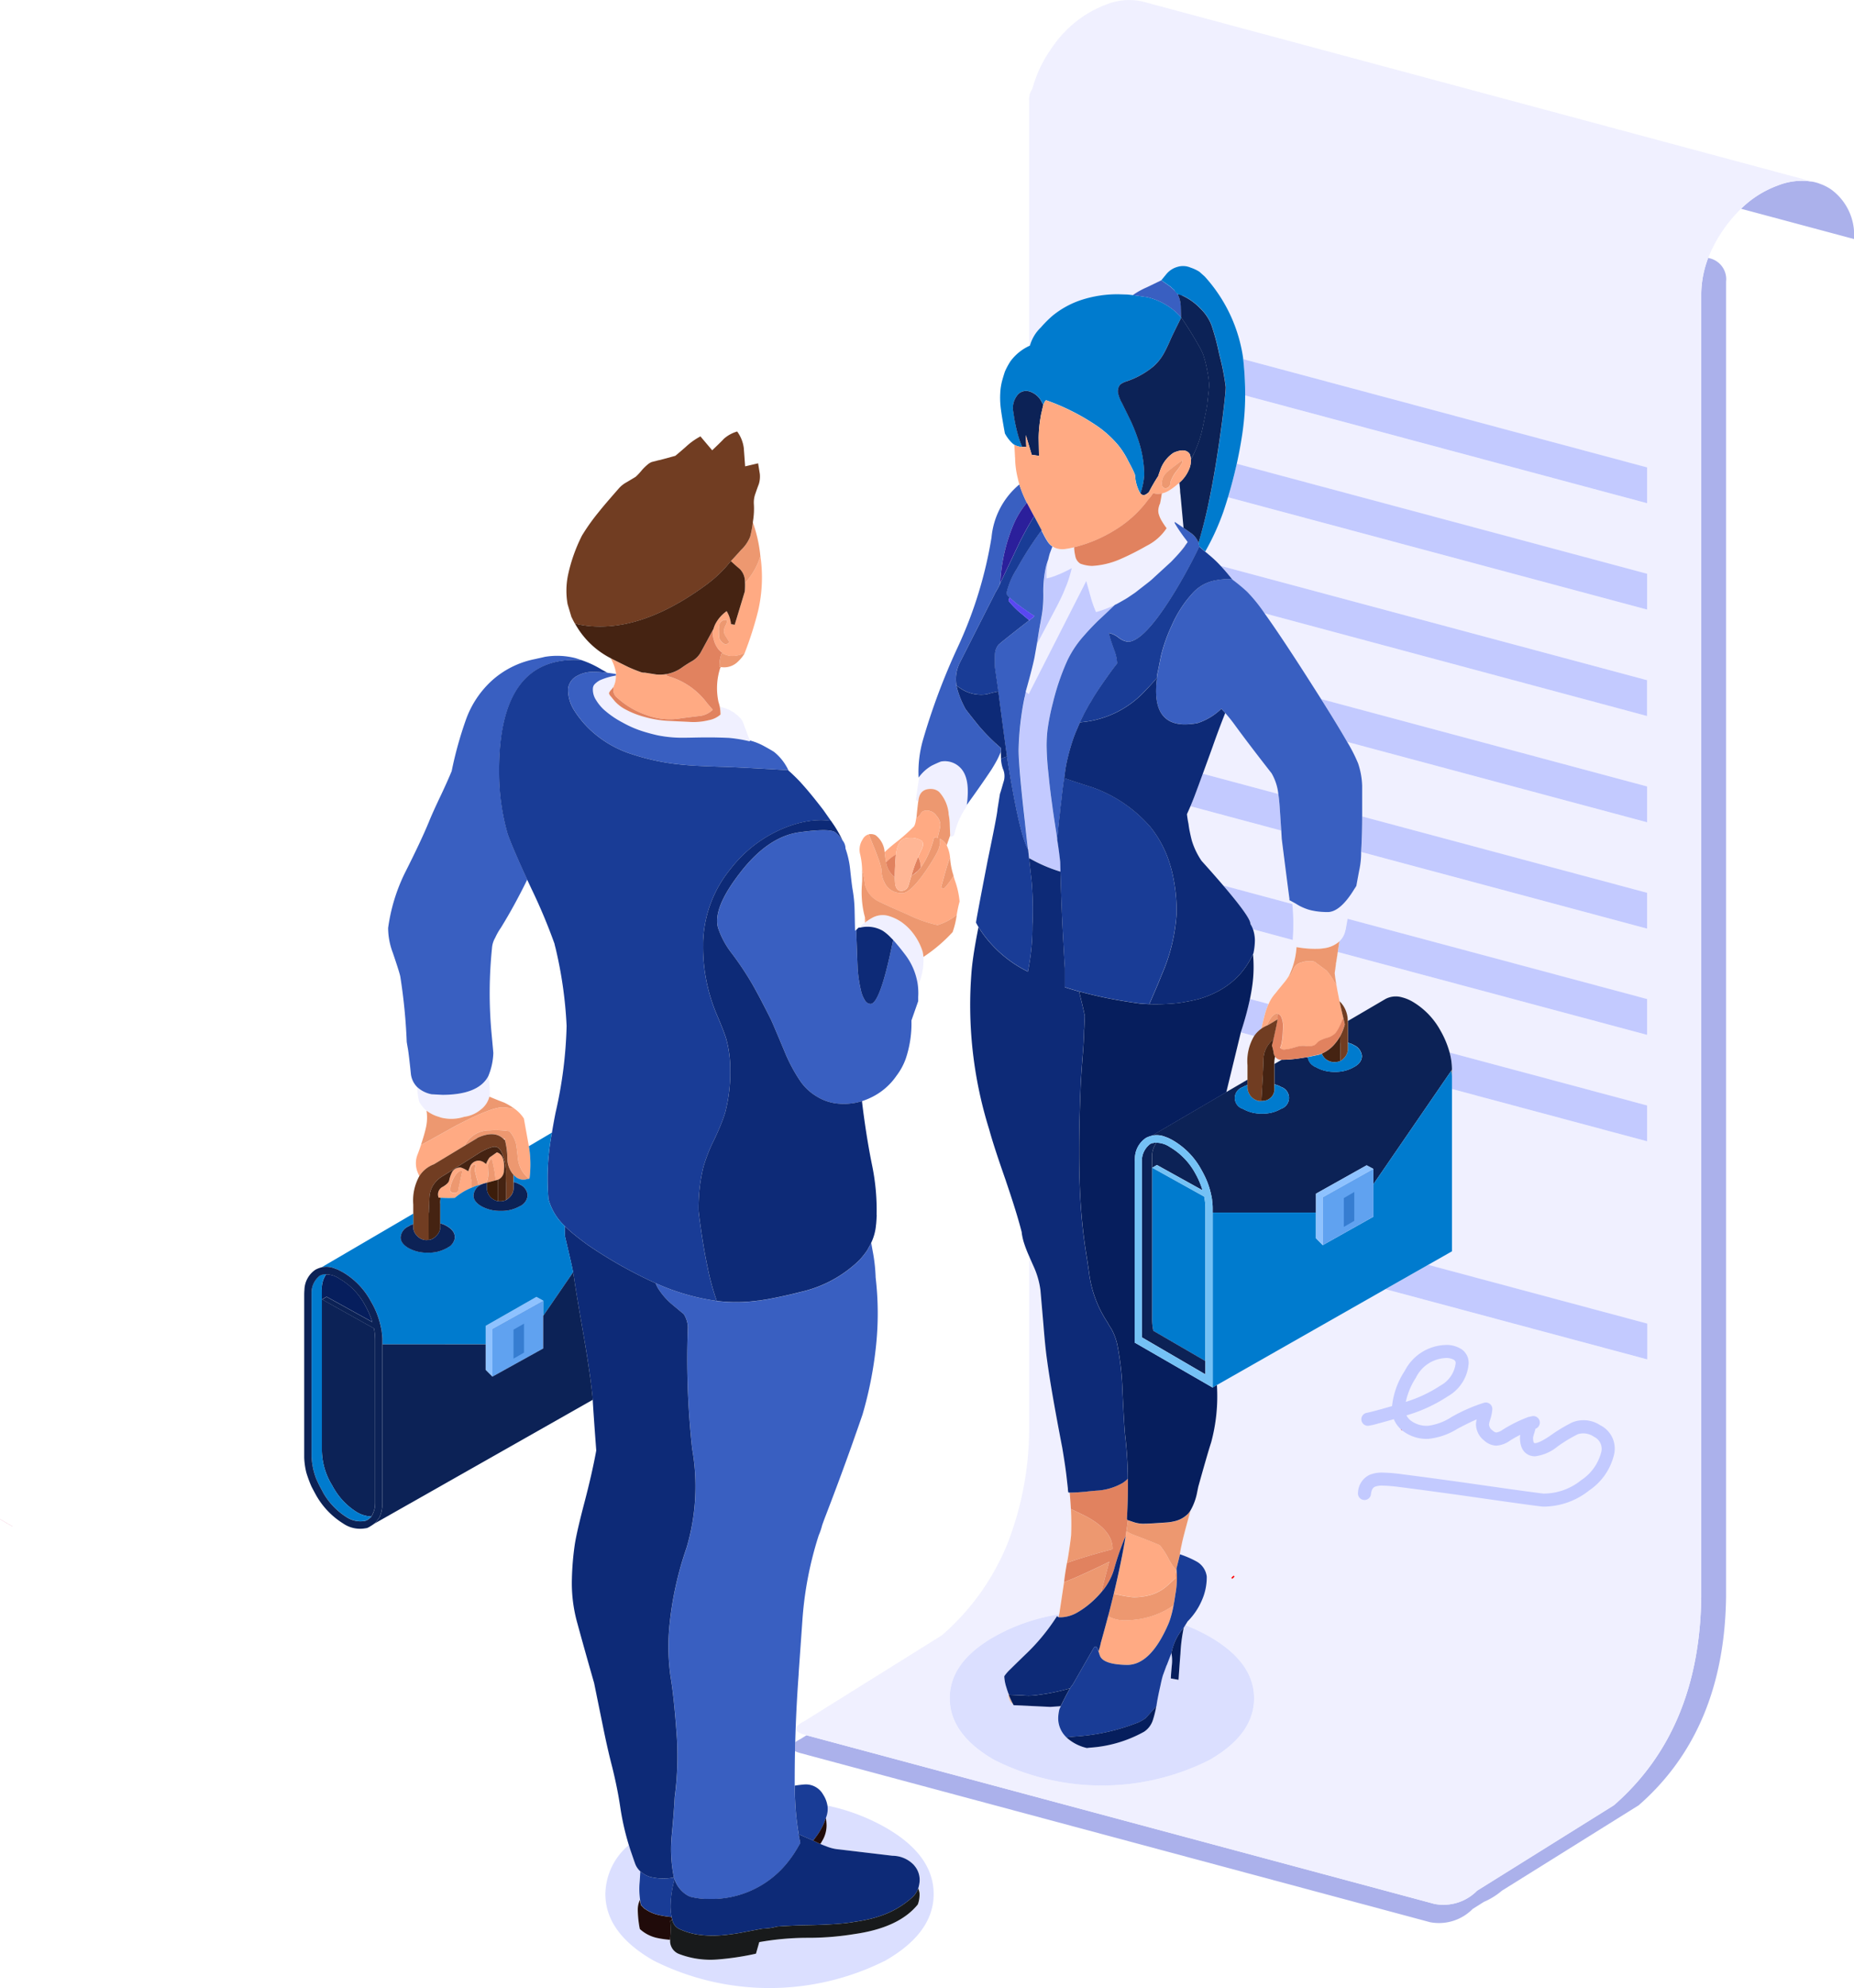 <svg xmlns="http://www.w3.org/2000/svg" xmlns:xlink="http://www.w3.org/1999/xlink" width="172.838" height="185.212" viewBox="0 0 172.838 185.212">
  <defs>
    <linearGradient id="linear-gradient" x1="-149.723" y1="-122.131" x2="-149.006" y2="-122.131" gradientUnits="objectBoundingBox">
      <stop offset="0" stop-color="#ffaa83"/>
      <stop offset="1" stop-color="#ffb695"/>
    </linearGradient>
    <linearGradient id="linear-gradient-2" x1="-102.086" y1="-12.495" x2="148.754" y2="19.126" gradientUnits="objectBoundingBox">
      <stop offset="0" stop-color="#723f18"/>
      <stop offset="1" stop-color="#ac6630"/>
    </linearGradient>
  </defs>
  <g id="Group_36432" data-name="Group 36432" transform="translate(-3123.807 -167.375)">
    <path id="Path_73855" data-name="Path 73855" d="M3775.648,298.047a9.626,9.626,0,0,1,3.471-2.183,6,6,0,0,1,3.274-.322,4.932,4.932,0,0,1,.486.132.058.058,0,0,1,.04.02,4.431,4.431,0,0,1,1.19.6,5.233,5.233,0,0,1,2.071,4.576Zm-3.061,4.579.135.036a2,2,0,0,1,1.532,2.176V427.381q-.165,12.439-8.146,19.408l-12.748,7.955a6.6,6.6,0,0,1-1.683,1.045l-1.045.657a4.412,4.412,0,0,1-3.971,1.236l-58.645-15.739a2.821,2.821,0,0,1-.559-.2q.009-.414.02-.828a3.619,3.619,0,0,1,.493-.3l.559-.349,58.546,15.713a4.406,4.406,0,0,0,3.971-1.236l12.748-7.955q7.987-6.969,8.146-19.408V305.923A9.746,9.746,0,0,1,3772.587,302.626Z" transform="translate(-489.535 -111.224)" fill="#abb1eb" fill-rule="evenodd"/>
    <path id="Path_73856" data-name="Path 73856" d="M3776.309,186.824a13.244,13.244,0,0,0-3.061,4.579,9.757,9.757,0,0,0-.647,3.3V316.158q-.158,12.439-8.146,19.408l-12.748,7.955a4.4,4.4,0,0,1-3.971,1.236l-58.546-15.713-.092-.026q-1.736-.467-.046-1.328l12.748-7.955a22.444,22.444,0,0,0,6.167-8.652,29.763,29.763,0,0,0,1.979-10.756v-15.91q.171.4.395.9a7.778,7.778,0,0,1,.658,2.268l.282,3.268q.164,2.084.335,3.254.362,2.7,1.414,8.139.269,1.611.388,2.59l.138,1.229a1.54,1.54,0,0,0,.039.349.284.284,0,0,0,.131.02q.072.788.112,1.525.065,1.315.013,2.459-.1.914-.3,2.123-.046.23-.085.447-.2,1.118-.257,1.67l-.013.118-.427,2.853c-.009.05-.019.1-.03.148a17.754,17.754,0,0,0-6.039,2.074q-4.154,2.386-4.162,5.746t4.162,5.746a22.308,22.308,0,0,0,20.053,0q4.155-2.38,4.155-5.746t-4.155-5.746a16.167,16.167,0,0,0-2.249-1.065l.118-.207.086-.141a6.3,6.3,0,0,0,1.328-1.959,5.3,5.3,0,0,0,.46-2.229,1.88,1.88,0,0,0-.894-1.367,9,9,0,0,0-1.6-.7l-.03.118a10.009,10.009,0,0,1,.181-1.046q.065-.348.361-1.479.236-.871.454-1.66a5.456,5.456,0,0,0,.631-1.719l.1-.513q.875-3.149,1.2-4.129a16.48,16.48,0,0,0,.537-5.338l15.713-8.928,24.408,6.542v-3.34l-20.414-5.47,2.209-1.256V268.834l18.191,4.872v-3.34l-18.409-4.931a8.616,8.616,0,0,0-.848-2.018,7.054,7.054,0,0,0-2.571-2.689,3.819,3.819,0,0,0-1.019-.427,2.06,2.06,0,0,0-1.559.158l-3.5,2.048a2.527,2.527,0,0,0-.77-1.857l-.22-1.115q-.029-.176-.056-.345-.112-.618-.177-1.151c.006-.052.013-.1.02-.158q.025-.134.046-.27v-.023a.634.634,0,0,1,.02-.115.229.229,0,0,1,.013-.072,1.012,1.012,0,0,1,.017-.171.1.1,0,0,1,0-.013v-.079a.085.085,0,0,1,.02-.053c.009-.057.02-.114.033-.171v-.082a.025.025,0,0,1,.007-.01.182.182,0,0,1,.013-.079v-.007a.224.224,0,0,1,.013-.086c.013-.061.026-.127.039-.2.017-.126.035-.253.053-.381l28.836,7.725v-3.34l-27.922-7.479-.178,1-.013.026a2.212,2.212,0,0,1-.105.375,1.925,1.925,0,0,1-.463.7l-.007.007a2.678,2.678,0,0,1-1.456.641q-.174.027-.362.043a9.467,9.467,0,0,1-2.18-.151v.02q-.023.247-.049.467a7.148,7.148,0,0,1-.5,1.841.053.053,0,0,0-.013.039.054.054,0,0,0-.014.04q-.066.138-.144.283a5.16,5.16,0,0,1-.5.69l-.6.736v.01l-.2.24a3.908,3.908,0,0,0-.582.934l-1.742-.467q.148-.705.234-1.348a12.556,12.556,0,0,0,.052-2.824c.014-.027.027-.054.039-.082a5.99,5.99,0,0,0,.139-1.223,3.259,3.259,0,0,0-.174-1.016l3.7.993.046-.753q.026-1.078-.013-1.7-.031-.48-.063-.894l-6.446-1.729q-.868-1.014-2.031-2.308a7,7,0,0,1-.9-1.854q-.144-.565-.2-.861c-.045-.2-.084-.436-.119-.717q-.092-.44-.145-.914.168-.363.326-.733l8.464,2.268q.022.37.047.779.453,3.6.716,5.575v.138q.129.065.263.138c.092.05.188.1.286.158l.122.072c.1.061.2.119.3.174a5.006,5.006,0,0,0,.868.352,6.279,6.279,0,0,0,1.161.191c.084.006.171.01.259.013s.2.007.3.007q.931,0,1.939-1.328.174-.232.352-.5.106-.162.213-.339a2.277,2.277,0,0,0,.178-.283q.119-.664.263-1.42a7.9,7.9,0,0,0,.181-1.729l26.656,7.14v-3.34l-26.561-7.114v-2.86a7.256,7.256,0,0,0-.381-2.091,14.925,14.925,0,0,0-1.016-1.992l27.958,7.488v-3.34l-30.391-8.142q-.308-.486-.641-1.009-2.975-4.68-4.625-6.972l35.651,9.556v-3.34l-39.737-10.647a10.867,10.867,0,0,0-1.084-1.022c-.124-.106-.244-.206-.362-.3a22.749,22.749,0,0,0,1.7-3.731q.223-.669.424-1.331l39.069,10.464v-3.34l-38.25-10.246q.294-1.329.493-2.633a25.194,25.194,0,0,0,.289-3.728l37.468,10.039v-3.34L3729.9,200.834c0-.044-.008-.087-.013-.132a14.325,14.325,0,0,0-3.577-7.561l-.493-.44a3.71,3.71,0,0,0-.809-.381,1.785,1.785,0,0,0-1.262-.066,2.057,2.057,0,0,0-1.052.717l-.427.519-1.348.651a7.375,7.375,0,0,0-1.3.723l.023.013q-.393-.049-.562-.059l-.809-.026a10.915,10.915,0,0,0-3.406.513,8.411,8.411,0,0,0-2.728,1.479,10.4,10.4,0,0,0-1.1,1.1,3.708,3.708,0,0,0-1.012,1.677v.007l-.079.043V176.778a1.724,1.724,0,0,1,.3-1.131,11.686,11.686,0,0,1,1.854-3.866,10.506,10.506,0,0,1,5.023-3.978,5.656,5.656,0,0,1,3.8-.177l62.129,16.693a6,6,0,0,0-3.274.322A9.624,9.624,0,0,0,3776.309,186.824Z" transform="translate(-490.196 0)" fill="#f0f0ff" fill-rule="evenodd"/>
    <path id="Path_73857" data-name="Path 73857" d="M3426.271,931.749a2.168,2.168,0,0,1-.8,1.206,3.013,3.013,0,0,1-1.539.671,3.926,3.926,0,0,1-2.2.066c-.066-.026-.127-.048-.184-.066a3.375,3.375,0,0,1-1.134-.572,2.582,2.582,0,0,1-.693-.848,7.63,7.63,0,0,1-.188-1.361,2.75,2.75,0,0,0,1.358.677l1,.052h.1q3.176-.033,4.123-1.644c.018-.031.036-.064.052-.1a9.684,9.684,0,0,1,.145,1.7C3426.3,931.607,3426.289,931.678,3426.271,931.749Z" transform="translate(-256.839 -662.201)" fill="#f0f0ff" fill-rule="evenodd"/>
    <path id="Path_73858" data-name="Path 73858" d="M3546.3,646.1a2.148,2.148,0,0,1-.181.878c-.016.035-.033.069-.052.1a1.316,1.316,0,0,1-.234.3c-.013.009-.019.018-.019.026a.947.947,0,0,0-.158.256.617.617,0,0,0,.177.309q.132.165.388.473a3.665,3.665,0,0,0,.967.736,8.265,8.265,0,0,0,1.774.7,10.07,10.07,0,0,0,2.1.361l2.058.105a5.867,5.867,0,0,0,1.841-.158,2.23,2.23,0,0,0,1.092-.526,3.7,3.7,0,0,0-.066-.71l.006,0a3.408,3.408,0,0,1,1.966,1.121,1.481,1.481,0,0,1,.164.256l.651,1.742.033.092a13.058,13.058,0,0,0-1.992-.329q-.6-.026-1.21-.039-1.058-.013-2.124.013-.591.013-1.144.013a11.743,11.743,0,0,1-2.137-.223q-.618-.138-1.223-.322a9.94,9.94,0,0,1-2.031-.861,8.668,8.668,0,0,1-1.762-1.21,4.232,4.232,0,0,1-.737-.907,1.767,1.767,0,0,1-.282-1.111.618.618,0,0,1,.157-.348,2.087,2.087,0,0,1,.487-.368,6.143,6.143,0,0,1,1.492-.44Z" transform="translate(-365.074 -415.719)" fill="#f0f0ff" fill-rule="evenodd"/>
    <path id="Path_73859" data-name="Path 73859" d="M3734.623,816.448l.118-.089a4.5,4.5,0,0,1,.516-.332,2.015,2.015,0,0,1,1.479-.224,4.337,4.337,0,0,1,1.229.552,5.1,5.1,0,0,1,.829.71,5.555,5.555,0,0,1,1.209,2.1,3.783,3.783,0,0,1,.072.48,5.713,5.713,0,0,1-.342,2.262l-.164.48a6.01,6.01,0,0,0-1.2-2.965q-.625-.822-1.118-1.361v-.013q-.138-.131-.256-.256a4.227,4.227,0,0,0-.671-.565q-.084-.053-.138-.079a2.874,2.874,0,0,0-1.926-.256v-.151Q3734.447,816.583,3734.623,816.448Z" transform="translate(-530.182 -563.117)" fill="#f0f0ff" fill-rule="evenodd"/>
    <path id="Path_73860" data-name="Path 73860" d="M3777.944,710.776c0,.032-.009.064-.013.1l-.04.105a7.274,7.274,0,0,0-1.157,2.571.263.263,0,0,1-.105.177.275.275,0,0,1-.177.053.141.141,0,0,0-.1.039l0-.135-.036-.983a5.054,5.054,0,0,0-.125-1.078l.026.1a3.455,3.455,0,0,0-.9-2.1,1.162,1.162,0,0,0-.671-.27q-1.183-.066-1.262,1.183l-.013-.007-.165-.1a.2.2,0,0,1-.04-.184q.165-1.21.27-1.8l.053-.24a3.914,3.914,0,0,1,1.137-1.009q.421-.211.861-.388a2.011,2.011,0,0,1,1.84.6q.928.966.579,3.438Z" transform="translate(-563.96 -468.474)" fill="#f0f0ff" fill-rule="evenodd"/>
    <path id="Path_73861" data-name="Path 73861" d="M3956.814,373.5a3.218,3.218,0,0,0-.332-.414,3.14,3.14,0,0,1,.306.362Z" transform="translate(-723.185 -178.658)" fill="#f0f0ff" fill-rule="evenodd"/>
    <path id="Path_73862" data-name="Path 73862" d="M3863.774,511.07a2.173,2.173,0,0,0,.585-.224,5.827,5.827,0,0,0,.907-.664l.145.039.053.513a3.027,3.027,0,0,0,.04.487l.282,3.07q-.392-.271-.7-.473-.216-.158-.1.076a14.3,14.3,0,0,0,1.065,1.548l.115.171-.23.312a.038.038,0,0,1,0,.013l-.019.026-.007-.007,0,0q-.2.284-.467.6l-.677.74-.052.052-.106.105c-.036.036-.106.1-.213.207l-1.223,1.121-.326.3-.21.181-1.371,1.068-.65.441-.214.131-.154.092-.407.233-.145.079-.105.056-.151.076-.049.023-.142.069a10.212,10.212,0,0,1-1.62.595,10.313,10.313,0,0,1-.506-1.427l-.408-1.466-5.365,10.546-.266-.22,0-.016q.17-.6.31-1.111.36-1.333.512-2.078.123-.668.221-1.243l1.844-3.5q.328-.626.589-1.216l.345-.835c.019-.048.036-.095.052-.141.047-.13.09-.258.132-.385q.163-.515.27-.986-.566.311-1.068.526l-.483.194q-.281.1-.54.174-.128.034-.25.059a6.528,6.528,0,0,1,.145-1.716c.009-.022.018-.044.026-.066.04-.182.085-.363.138-.546l.247-.657a1.37,1.37,0,0,0,.253.138,1.885,1.885,0,0,0,.979.092,6.652,6.652,0,0,0,.779-.155,4.209,4.209,0,0,0,.123.812,1.031,1.031,0,0,0,.473.717,3.493,3.493,0,0,0,1.071.21,7.585,7.585,0,0,0,2.676-.644,24.924,24.924,0,0,0,2.334-1.174l.085-.046.052-.03a4.775,4.775,0,0,0,1.822-1.624l-.046-.059c-.067-.085-.135-.18-.2-.286l-.072-.109c-.007-.011-.014-.022-.02-.033l-.085-.138c-.029-.046-.057-.094-.085-.145a2.624,2.624,0,0,1-.257-.671v-.039a1.14,1.14,0,0,1-.013-.164v-.026a2.027,2.027,0,0,1,.145-.592l.01.02c.036-.176.073-.364.108-.566C3863.726,511.35,3863.75,511.205,3863.774,511.07Z" transform="translate(-631.645 -297.731)" fill="#f0f0ff" fill-rule="evenodd"/>
    <path id="Path_73863" data-name="Path 73863" d="M3983.595,680.1l-7.038-1.887q.465-1.268.927-2.548.548-1.567,1.164-3.106.465.533.848,1.055,1.263,1.736,3.471,4.563A4.9,4.9,0,0,1,3983.595,680.1Z" transform="translate(-740.621 -438.755)" fill="#f0f0ff" fill-rule="evenodd"/>
    <path id="Path_73864" data-name="Path 73864" d="M4027.958,916.35l-.677.394a2.722,2.722,0,0,1,.073-.687.672.672,0,0,0,.424.286Z" transform="translate(-784.675 -650.237)" fill="#f0f0ff" fill-rule="evenodd"/>
    <path id="Path_73865" data-name="Path 73865" d="M3993.182,904.426l1.355-5.568,1.249.335a4.577,4.577,0,0,0-.621,2.731v1.345Z" transform="translate(-755.06 -635.3)" fill="#f0f0ff" fill-rule="evenodd"/>
    <path id="Path_73866" data-name="Path 73866" d="M4093.607,1131.295q.086-.007.821-.2.94-.25,2.026-.572a6.4,6.4,0,0,1,1.111-3.419,3.838,3.838,0,0,1,3.254-2.123,1.985,1.985,0,0,1,1.209.309.937.937,0,0,1,.368.789,3.256,3.256,0,0,1-1.663,2.564,14.524,14.524,0,0,1-4.279,1.88,2.024,2.024,0,0,0,.736,1.335,3.066,3.066,0,0,0,2.051.651,5.909,5.909,0,0,0,2.433-.868,15.049,15.049,0,0,1,2.932-1.295,3.557,3.557,0,0,1-.157.749,3.261,3.261,0,0,0-.157.631,1.339,1.339,0,0,0,.538,1.071,1.24,1.24,0,0,0,.724.342,1.848,1.848,0,0,0,.927-.342,12.449,12.449,0,0,1,2.229-1.117l.316-.072-.316.072a12.449,12.449,0,0,0-2.229,1.117,1.848,1.848,0,0,1-.927.342,1.24,1.24,0,0,1-.724-.342,1.339,1.339,0,0,1-.538-1.071,3.261,3.261,0,0,1,.157-.631,3.557,3.557,0,0,0,.157-.749,15.049,15.049,0,0,0-2.932,1.295,5.909,5.909,0,0,1-2.433.868,3.066,3.066,0,0,1-2.051-.651,2.024,2.024,0,0,1-.736-1.335,14.524,14.524,0,0,0,4.279-1.88,3.256,3.256,0,0,0,1.663-2.564.937.937,0,0,0-.368-.789,1.985,1.985,0,0,0-1.209-.309,3.838,3.838,0,0,0-3.254,2.123,6.4,6.4,0,0,0-1.111,3.419q-1.086.322-2.026.572Q4093.692,1131.288,4093.607,1131.295Z" transform="translate(-842.28 -831.692)" fill="#f0f0ff" fill-rule="evenodd"/>
    <path id="Path_73867" data-name="Path 73867" d="M4117.723,1179.733l-.065.066Z" transform="translate(-863.168 -879.242)" fill="#f0f0ff" fill-rule="evenodd"/>
    <path id="Path_73868" data-name="Path 73868" d="M4091.207,1182.441a1.333,1.333,0,0,1,.716-1.164,2.427,2.427,0,0,1,1-.158,14.475,14.475,0,0,1,1.552.125l1.874.243q.558.073,3.866.526l4.208.6q3.3.46,3.465.46a6.215,6.215,0,0,0,3.891-1.374,4.973,4.973,0,0,0,2.072-2.893,1.843,1.843,0,0,0-.954-2.163,2.261,2.261,0,0,0-2.044-.263,14,14,0,0,0-1.985,1.2,3.724,3.724,0,0,1-1.763.809q-.794,0-.794-1.144a2.893,2.893,0,0,1,.157-.631,3.812,3.812,0,0,0,.159-.677,3.812,3.812,0,0,1-.159.677,2.893,2.893,0,0,0-.157.631q0,1.144.794,1.144a3.724,3.724,0,0,0,1.763-.809,14,14,0,0,1,1.985-1.2,2.261,2.261,0,0,1,2.044.263,1.843,1.843,0,0,1,.954,2.163,4.973,4.973,0,0,1-2.072,2.893,6.215,6.215,0,0,1-3.891,1.374q-.166,0-3.465-.46l-4.208-.6q-3.308-.454-3.866-.526l-1.874-.243a14.475,14.475,0,0,0-1.552-.125,2.427,2.427,0,0,0-1,.158A1.333,1.333,0,0,0,4091.207,1182.441Z" transform="translate(-840.196 -875.941)" fill="#f0f0ff" fill-rule="evenodd"/>
    <path id="Path_73869" data-name="Path 73869" d="M3997.545,1284.382l-.138.132Z" transform="translate(-758.729 -970.131)" fill="#f0f0ff" fill-rule="evenodd"/>
    <path id="Path_73870" data-name="Path 73870" d="M3852.816,425.218a30.011,30.011,0,0,0-.184-3.386l37.652,10.085v3.34Zm-1.6,9.484q.475-1.579.819-3.123l38.25,10.246v3.34Zm4.96,31.052-8.465-2.268q.179-.418.345-.845.406-1.089.809-2.186l7.038,1.887q.068.437.108.95Q3856.079,464.184,3856.175,465.753Zm-1.548-20.236a14.613,14.613,0,0,0-1.627-2,16.274,16.274,0,0,0-1.328-1.1q-.183-.231-.395-.487c-.113-.14-.224-.27-.329-.388q-.2-.236-.408-.45l39.736,10.647v3.34Zm5.266,7.982,30.39,8.142v3.34l-27.958-7.488Q3861.457,455.975,3859.893,453.5Zm3.734,14.25c0-.06.007-.121.01-.184q.086-1.538.085-3.044v-.085l26.561,7.114v3.34Zm-10.085,7.2a2.492,2.492,0,0,0-.247-.51q.04-.565-2.524-3.57l6.445,1.729q.033.415.063.894.039.618.013,1.7l-.046.753Zm.779,9.26a2.669,2.669,0,0,0-.667.68l-1.25-.335.023-.089a29.315,29.315,0,0,0,.825-3.024l1.742.467a6.654,6.654,0,0,0-.3.8Q3854.526,483.352,3854.321,484.211Zm7.127-7.14q.069-.485.154-1a1.913,1.913,0,0,0,.464-.7,2.26,2.26,0,0,0,.105-.375l.013-.026.177-1,27.921,7.479v3.34Zm10.644,12.761v-1.887a6.236,6.236,0,0,0-.217-1.512l18.408,4.931v3.34Zm-6.2,18.652,3.994-2.268,20.414,5.47v3.34Zm-19.195-75-.145-.039.132-.112Zm-13.284,14.885q.052-.313.1-.6.105-.7.23-1.367a2.74,2.74,0,0,0,.052-.3q.086-.421.138-.822a11.685,11.685,0,0,0,.085-1.65,10.5,10.5,0,0,1,.263-2.557q.081-.294.171-.532a6.506,6.506,0,0,0-.145,1.716q.121-.025.25-.059c.172-.047.352-.1.539-.174l.484-.194q.5-.215,1.067-.526-.105.471-.269.986-.062.189-.132.385c-.017.046-.034.093-.052.141l-.345.835q-.261.59-.589,1.216Zm-1.045,4.448.266.22L3838,442.5l.408,1.466a10.256,10.256,0,0,0,.506,1.427,10.207,10.207,0,0,0,1.62-.6l.141-.069q-.768.736-1.328,1.249-.25.224-.473.454-.6.6-1.075,1.151a9.723,9.723,0,0,0-1.535,2.268q-.084.181-.165.365a22.319,22.319,0,0,0-1.2,3.593,21.749,21.749,0,0,0-.513,2.544,13.31,13.31,0,0,0-.085,1.473,26.2,26.2,0,0,0,.177,2.682q.118,1.282.349,2.913v.013a.8.8,0,0,1,.02.158q.157,1.124.368,2.439c.022.162.05.331.086.506a.9.9,0,0,0,.033.243q.146.967.25,1.913.012.452.023.884a13.87,13.87,0,0,1-2.922-1.262l-.013-.007q-.043-.4-.085-.792-.157-1.275-.283-2.518v-.053a.5.5,0,0,1-.019-.125q-.316-2.755-.454-4.451-.073-.861-.1-1.44-.02-.421-.02-.684a27.062,27.062,0,0,1,.545-4.872,1.916,1.916,0,0,0,.052-.2C3832.318,453.051,3832.341,452.934,3832.365,452.821Zm8.613-8.251-.161.089-.1.043.089-.043.062-.033Zm.92-.536c-.07.046-.139.09-.207.132l-.162.092.154-.092Zm5.325-4.829c.038-.055.077-.108.115-.161q-.121.178-.25.355c-.162.2-.335.407-.523.618q-.31.347-.667.71l-.22.2c.107-.1.178-.171.213-.207l.105-.105.052-.052.677-.74q.192-.217.362-.431l.115-.161Zm-17.551,4.129-.026.043-.115.194q.056-.1.115-.2Q3829.661,443.353,3829.673,443.334Zm.237-.46.06-.148a.1.1,0,0,1,.013-.039v.039Zm.069,15.128.056.049.007.477,0-.105-.01-.365Zm.247,1.989c.012.032.026.063.039.092a1.692,1.692,0,0,1,.053,1.052c-.01.031-.031.1-.062.2.029-.106.048-.174.056-.2a1.634,1.634,0,0,0-.046-1.045C3830.252,460.058,3830.238,460.025,3830.226,459.991Z" transform="translate(-612.928 -220.998)" fill="#c3caff" fill-rule="evenodd"/>
    <path id="Path_73871" data-name="Path 73871" d="M3606.919,1312.489c.053-.094.106-.184.157-.273a16.117,16.117,0,0,1,2.248,1.065q4.156,2.386,4.156,5.746t-4.156,5.746a22.306,22.306,0,0,1-20.052,0q-4.155-2.38-4.162-5.746t4.162-5.746a17.741,17.741,0,0,1,6.039-2.074c-.018.09-.036.179-.056.266a.378.378,0,0,1-.152-.1,18.978,18.978,0,0,1-3.037,3.662q-.986.96-1.328,1.3a3.865,3.865,0,0,0-.516.585.18.18,0,0,0-.037.085,3.92,3.92,0,0,0,.191.993q.086.29.188.562c0,.057,0,.115,0,.174q.086.675.434.808c.021.042.043.083.065.122l3.419.161.789-.053.184-.019c-.042.088-.084.179-.128.273v0a3.7,3.7,0,0,0-.115.828,2.438,2.438,0,0,0,.67,1.7c.034.037.069.073.1.109a4.253,4.253,0,0,0,1.911.989c.113-.016.2-.027.266-.032a11.984,11.984,0,0,0,5.063-1.486,2.041,2.041,0,0,0,.822-1.091,9.843,9.843,0,0,0,.316-1.276.307.307,0,0,0,.02-.1q.085-.618.368-1.861.1-.506.224-.924l.332-.9c.015-.028.029-.055.043-.083l.42-1.091a3.833,3.833,0,0,1,.034,1.2q-.086.947-.086,1.17l.717.125q.125-1.841.177-2.439A15.221,15.221,0,0,1,3606.919,1312.489Zm-51.726,20.213q.067.225.141.447l.388,1.131.013.026a1.811,1.811,0,0,0,.519.838q-.023.53-.079,1.206a7.149,7.149,0,0,0,.059,1.453,2.153,2.153,0,0,0-.2.979,10.033,10.033,0,0,0,.19,1.736,3.476,3.476,0,0,0,1.624.835,9.007,9.007,0,0,0,1.2.171v.006a1.3,1.3,0,0,0,.861,1.328,8.173,8.173,0,0,0,3.55.5,25.511,25.511,0,0,0,3.59-.539l.309-1.078a25.912,25.912,0,0,1,4.424-.4,26.61,26.61,0,0,0,4.438-.348q4.168-.592,5.917-2.761a2.605,2.605,0,0,0,.157-1.072,1.959,1.959,0,0,0-.118-.42,2.9,2.9,0,0,0,.118-.546,2.018,2.018,0,0,0-.473-1.565.151.151,0,0,1-.026-.039,2.764,2.764,0,0,0-2.012-.887l-4.977-.592a4.015,4.015,0,0,1-1.25-.309q-.232-.079-.506-.2c.054-.083.107-.167.158-.253a2.8,2.8,0,0,0,.427-1.466,4.151,4.151,0,0,0-.066-.7l.04-.118a2.116,2.116,0,0,0,.1-1.039,18.778,18.778,0,0,1,5.411,2.038q4.484,2.564,4.491,6.187t-4.491,6.206a24.09,24.09,0,0,1-21.63,0q-4.483-2.57-4.483-6.206A6.057,6.057,0,0,1,3555.193,1332.7Z" transform="translate(-372.764 -993.429)" fill="#dbdfff" fill-rule="evenodd"/>
    <path id="Path_73872" data-name="Path 73872" d="M3834.926,390.1a1.521,1.521,0,0,1-.727-.2.984.984,0,0,1-.151-.112,3.54,3.54,0,0,1-.727-.944q-.31-1.7-.391-2.406a7.893,7.893,0,0,1-.04-1.374,5.473,5.473,0,0,1,.194-1.2c.1-.351.181-.609.236-.773a6.736,6.736,0,0,1,.522-.97,4.574,4.574,0,0,1,1.74-1.423l.079-.043v-.007a3.71,3.71,0,0,1,1.013-1.677,10.4,10.4,0,0,1,1.1-1.1,8.4,8.4,0,0,1,2.729-1.479,10.913,10.913,0,0,1,3.406-.513l.808.026q.17.01.563.059.481.062,1.3.184a6.073,6.073,0,0,1,3.169,1.874l.007.007.006.01a.117.117,0,0,0-.006.016q-.127.256-.289.578-.513,1.026-.671,1.381c-.013.03-.026.059-.04.089-.08.181-.152.345-.22.493q-.214.46-.352.707l-.026.046a4.533,4.533,0,0,1-.993,1.249c-.126.108-.258.212-.394.312a7.824,7.824,0,0,1-2.1,1.075,1.684,1.684,0,0,0-.611.315,1.008,1.008,0,0,0-.2.7,3.216,3.216,0,0,0,.382,1.012q.749,1.519.847,1.736.333.733.576,1.43a10.665,10.665,0,0,1,.654,3.488v.026a6.6,6.6,0,0,1-.358,1.729.951.951,0,0,1-.122-.191,3.949,3.949,0,0,1-.384-1.519c-.025-.074-.063-.168-.115-.283q-.162-.362-.506-.993a7.7,7.7,0,0,0-.954-1.505,9.929,9.929,0,0,0-1.907-1.742,20.683,20.683,0,0,0-4.806-2.439c-.09.045-.176.194-.26.447-.05-.106-.1-.209-.161-.309a1.92,1.92,0,0,0-1.085-.947l-.072-.02a1.029,1.029,0,0,0-1.019.263c-.012.01-.022.021-.034.033a1.962,1.962,0,0,0-.46,1.427l.037.22c.018.12.043.287.075.5a15.151,15.151,0,0,0,.382,1.7A9.058,9.058,0,0,0,3834.926,390.1Z" transform="translate(-615.834 -181.09)" fill="#007bce" fill-rule="evenodd"/>
    <path id="Path_73873" data-name="Path 73873" d="M3968.215,878.671a6.188,6.188,0,0,1,.217,1.512v.086l-.045.072-7.278,10.6v-1.427l-.631-.335-4.721,2.643v1.762h-9.632V893.2a5.186,5.186,0,0,0-.045-.684,3.333,3.333,0,0,0-.086-.539,7.394,7.394,0,0,0-.588-1.749q-.155-.321-.338-.644a7.04,7.04,0,0,0-2.578-2.689,4.875,4.875,0,0,0-.585-.3c-.091-.031-.175-.061-.25-.092a2.122,2.122,0,0,0-1.2-.092l6.933-4.053,1.983-1.157v.529l-.021-.033a3.728,3.728,0,0,0-.42.191l-.032.02a1.058,1.058,0,0,0,.052,2.012,3.425,3.425,0,0,0,1.789.44,3.278,3.278,0,0,0,1.749-.44,1.074,1.074,0,0,0,0-2.051.012.012,0,0,1-.013-.013,1.13,1.13,0,0,0-.1-.052,3.287,3.287,0,0,0-.494-.178v-1.808c0-.027,0-.053,0-.079l.677-.395h.165l.276-.007q.146,0,.3-.016l.562-.059q.177-.021.358-.049.122-.015.279-.043l.293-.046.2-.036a1.116,1.116,0,0,0,.555.835.618.618,0,0,0,.2.105,3.385,3.385,0,0,0,1.77.44,3.316,3.316,0,0,0,1.768-.44,1.8,1.8,0,0,0,.431-.3,1.132,1.132,0,0,0,.115-.135.984.984,0,0,0,.21-.6,1.235,1.235,0,0,0-.756-1.019,1.464,1.464,0,0,0-.474-.191c-.008-.022-.03-.033-.065-.033v-1.735q-.009-.144-.021-.279l3.5-2.048a2.056,2.056,0,0,1,1.558-.158,3.812,3.812,0,0,1,1.019.427,7.058,7.058,0,0,1,2.571,2.689A8.638,8.638,0,0,1,3968.215,878.671Z" transform="translate(-709.268 -613.236)" fill="#0c2256" fill-rule="evenodd"/>
    <path id="Path_73874" data-name="Path 73874" d="M3945.577,1012.747l-4.833-2.807h-.026v-.02a5.418,5.418,0,0,1-.111-1.085v-14.1h.02l4.839,2.689a5.706,5.706,0,0,1,.112,1.111Z" transform="translate(-709.398 -718.568)" fill="#007bce" fill-rule="evenodd"/>
    <path id="Path_73875" data-name="Path 73875" d="M3472.261,366.916a3.243,3.243,0,0,1,.332.414,2.641,2.641,0,0,1,.257,1.032l.026,1.065a6.072,6.072,0,0,0-3.169-1.874q-.817-.122-1.3-.184l-.023-.013a7.343,7.343,0,0,1,1.3-.723l1.348-.651.848.592Zm8.4,30.095q1.65,2.292,4.625,6.972.335.523.642,1.009,1.563,2.476,2.433,3.994a14.905,14.905,0,0,1,1.016,1.992,7.273,7.273,0,0,1,.381,2.091v2.945q0,1.506-.086,3.044c0,.063-.006.125-.01.184a7.813,7.813,0,0,1-.18,1.729q-.145.756-.263,1.42a2.277,2.277,0,0,1-.178.283c-.071.118-.142.231-.214.339q-.177.272-.351.5-1.009,1.328-1.94,1.328c-.1,0-.2,0-.3-.007s-.174-.007-.26-.013a6.281,6.281,0,0,1-1.16-.191,5.036,5.036,0,0,1-.868-.352q-.155-.082-.3-.174l-.121-.073c-.1-.055-.193-.108-.287-.158s-.176-.1-.263-.138V423.6q-.263-1.979-.716-5.575-.024-.409-.046-.779-.1-1.569-.165-2.462-.04-.513-.108-.95a4.913,4.913,0,0,0-.628-1.923q-2.21-2.827-3.472-4.563-.382-.522-.848-1.055c-.117-.132-.238-.264-.362-.4a5.7,5.7,0,0,1-2.209,1.334,6.063,6.063,0,0,1-1.381.118q-2.5-.122-2.5-3.136,0-.382.043-.809l.045-.4.04-.339q.052-.224.3-1.473c.012-.065.025-.132.04-.2a14.8,14.8,0,0,1,1.012-2.863,10.7,10.7,0,0,1,1.88-2.932l.013-.013a3.747,3.747,0,0,1,2.262-1.262,6.044,6.044,0,0,1,1.367-.105.555.555,0,0,1,.165.086,16.26,16.26,0,0,1,1.328,1.1A14.647,14.647,0,0,1,3480.663,397.01Zm-43.757,105.17q-.01.414-.019.828-.031,1.566-.027,3.129v.092q0,.718.036,1.41a25.923,25.923,0,0,0,.336,3.126q.07.414.155.815l-.138.23a11,11,0,0,1-.967,1.466,9.075,9.075,0,0,1-7.527,3.511,6.234,6.234,0,0,1-1.6-.2l-.053-.026a.954.954,0,0,0-.118-.039,2.729,2.729,0,0,1-1.322-1.578c-.018-.043-.035-.087-.052-.132,0-.009,0-.017-.006-.026a13.135,13.135,0,0,1-.218-3.728q.1-1.015.165-1.854.089-1.116.131-1.92a28.884,28.884,0,0,0,.21-5.385q-.257-3.787-.592-5.753a20,20,0,0,1-.092-5.016,31.43,31.43,0,0,1,1.571-7.048,20.022,20.022,0,0,0,.525-9.237,77.118,77.118,0,0,1-.4-11.334,2.433,2.433,0,0,0-.381-1.21l-1.157-.96a6.593,6.593,0,0,1-1.111-1.249,3.285,3.285,0,0,1-.358-.674,20.932,20.932,0,0,0,5.506,1.627c.062.013.125.024.191.033a14.929,14.929,0,0,0,3.872-.033h.066q.27-.039.578-.092l.171-.026q.96-.178,2.274-.473l.9-.223a11.464,11.464,0,0,0,4.989-2.545c.127-.11.252-.226.375-.348l.013-.013c.065-.066.129-.134.19-.2a7.883,7.883,0,0,0,.52-.657q.059-.092.125-.191a1.816,1.816,0,0,1,.119-.224q.114-.2.207-.4.063.367.142.8a15.457,15.457,0,0,1,.27,2.433,28.72,28.72,0,0,1,.04,6.325,36.052,36.052,0,0,1-1.262,6.437q-.274.8-.559,1.611-.177.507-.358,1.019-1.172,3.3-2.494,6.732-.185.473-.352.95a6.185,6.185,0,0,1-.322.95,33.25,33.25,0,0,0-1.509,7.738l-.361,5.1v.105Q3436.992,499.02,3436.906,502.18Zm-28.612-62.057q-.026.052-.053.1-.947,1.611-4.123,1.644h-.1l-1-.052a2.749,2.749,0,0,1-1.357-.677,2.067,2.067,0,0,1-.588-1.282q-.159-1.545-.264-2.229-.118-.664-.118-.7a52.223,52.223,0,0,0-.6-6.081q-.072-.381-.7-2.222a6.593,6.593,0,0,1-.434-2.3,16.746,16.746,0,0,1,1.539-5.082q1.559-3.083,2.281-4.852.348-.861,1.118-2.472.618-1.315.986-2.209a35.245,35.245,0,0,1,1.315-4.753,9.035,9.035,0,0,1,2.433-3.682,8.43,8.43,0,0,1,4-2q.105-.02.23-.053c.233-.048.465-.1.7-.158a6.927,6.927,0,0,1,2.893.125l.526.171.01.013h0q-7.824-.473-7.672,10.7a20.731,20.731,0,0,0,.8,5.516q.494,1.373,1.811,4.227-1.225,2.494-2.462,4.49a5.817,5.817,0,0,0-.526.927,2.192,2.192,0,0,0-.3.979,40.886,40.886,0,0,0-.053,7.8q.053.559.158,1.716l.02.243A6.135,6.135,0,0,1,3408.294,440.123Zm11.919-37.458a2.065,2.065,0,0,1-.026.207v-.066a6.166,6.166,0,0,0-1.493.44,2.1,2.1,0,0,0-.486.368.622.622,0,0,0-.158.348,1.768,1.768,0,0,0,.283,1.111,4.2,4.2,0,0,0,.736.907,8.689,8.689,0,0,0,1.762,1.21,9.962,9.962,0,0,0,2.031.861q.606.184,1.223.322a11.724,11.724,0,0,0,2.136.224q.552,0,1.145-.013,1.064-.026,2.124-.013.6.013,1.209.039a13.013,13.013,0,0,1,1.993.329l-.033-.092.1.026a5.814,5.814,0,0,1,1.209.487q.639.348.96.552a4.805,4.805,0,0,1,1.341,1.709h-.02q-4.678-.283-6.377-.322-2.394-.072-3.34-.177a21.119,21.119,0,0,1-4.773-.966,10.152,10.152,0,0,1-4.135-2.466,9.563,9.563,0,0,1-1.321-1.65,3.6,3.6,0,0,1-.565-2.005,1.553,1.553,0,0,1,.861-1.21,2.936,2.936,0,0,1,1.505-.362,12.751,12.751,0,0,1,1.308.085Q3419.8,402.6,3420.214,402.665Zm28.139,29.1a5.918,5.918,0,0,1,.021.986v.388l-.631,1.8a10.282,10.282,0,0,1-.526,3.55,5.9,5.9,0,0,1-.861,1.591,6.023,6.023,0,0,1-2.367,2.031c-.091.044-.178.083-.256.118q-.3.13-.6.227a5.973,5.973,0,0,1-.71.174h-.013a5.665,5.665,0,0,1-1.467.059,4.463,4.463,0,0,1-1.992-.651,4.861,4.861,0,0,1-1.544-1.42,15.067,15.067,0,0,1-1.506-2.827q-1.157-2.755-1.262-2.959-.987-1.979-1.7-3.228a28.357,28.357,0,0,0-2.032-3.037,7.986,7.986,0,0,1-1.183-2.235q-.539-1.814,2.058-5.161,2.6-3.366,5.528-3.767,2.913-.4,3.373.039a4.934,4.934,0,0,1,.467.473q.01.023.174.247l.056.076a1.21,1.21,0,0,1,.217.684,8.375,8.375,0,0,1,.427,1.887q.165,1.558.244,1.986a12.512,12.512,0,0,1,.177,1.9l.04,1.893a.949.949,0,0,1,.145-.118,2.118,2.118,0,0,0-.026.348q0,.022.085,2.281v.01q.019.462.04,1.016a12.475,12.475,0,0,0,.315,2.048,2.927,2.927,0,0,0,.361.884.637.637,0,0,0,.52.335q.217,0,.451-.335.747-1.078,1.66-5.621.493.539,1.118,1.361A6,6,0,0,1,3448.352,431.767Zm7.663-22.271.049.056.01.365q-.168.409-.372.8-.231.421-.493.841-.976,1.467-2.261,3.238c-.016.021-.031.041-.046.062q.349-2.472-.579-3.438a2.013,2.013,0,0,0-1.841-.6q-.441.177-.861.388a3.91,3.91,0,0,0-1.138,1.009c-.024.031-.049.063-.072.1a10.836,10.836,0,0,1,.4-3.491,60.6,60.6,0,0,1,3.261-8.692,39.155,39.155,0,0,0,3.136-10.2A7.291,7.291,0,0,1,3457.8,385a11,11,0,0,0,.7,1.706,8.156,8.156,0,0,0-1.292,2.137,16.038,16.038,0,0,0-1.19,5.339.111.111,0,0,0-.013.039l-.059.148-.053.1q-.052.118-.1.224l-.079.135-.027.036q-.059.1-.115.2l-3.3,6.5a3.4,3.4,0,0,0-.335,2.2,8.308,8.308,0,0,0,.862,2.189q.381.506,1.19,1.506A17.4,17.4,0,0,0,3456.015,409.5Zm10.693-13.277.049-.023.1-.043.161-.089.145-.079.408-.233.161-.092c.068-.042.137-.085.207-.131l.65-.44,1.372-1.068.21-.181.326-.3,1.223-1.121.221-.2q.356-.364.667-.71c.188-.211.361-.417.522-.618q.129-.177.25-.355l.112-.164.007-.007c-.042-.056-.083-.111-.122-.164a14.312,14.312,0,0,1-1.065-1.548q-.114-.234.1-.076.3.2.7.473.286.2.618.434a1.9,1.9,0,0,1,.779.963,1.531,1.531,0,0,1,.075.339q-.089.2-.207.434-.088.182-.194.388c-.048.1-.1.19-.145.286q-.759,1.475-1.617,2.906l-.092.154q-2.88,4.7-4.4,4.7a1.736,1.736,0,0,1-.842-.368,2.3,2.3,0,0,0-.927-.454,6.922,6.922,0,0,0,.263.927q.089.272.21.6a3.984,3.984,0,0,1,.3,1.308q-.469.6-.973,1.312-.472.662-.973,1.423l-.065.105q-.23.355-.421.7a5.8,5.8,0,0,0-.368.631q-.19.335-.369.684v.033a.829.829,0,0,0-.085.145l-.092.191a2.23,2.23,0,0,0-.118.263c-.014.022-.027.046-.04.072l-.42.98a.428.428,0,0,1-.053.138q-.065.18-.128.362a19.133,19.133,0,0,0-.622,2.268c-.019.1-.039.2-.059.316q-.075.443-.151,1.072c-.026.14-.051.287-.072.441q-.086.631-.178,1.42v.053l-.119.947q-.02.263-.052.559-.019.158-.04.3-.118,1.124-.19,1.946-.053-.263-.086-.506-.209-1.315-.368-2.439a.843.843,0,0,0-.02-.158v-.013q-.231-1.63-.349-2.913a26.082,26.082,0,0,1-.178-2.682,13.321,13.321,0,0,1,.086-1.473,21.633,21.633,0,0,1,.512-2.544,22.273,22.273,0,0,1,1.2-3.593q.081-.184.164-.365a9.771,9.771,0,0,1,1.535-2.268q.477-.552,1.075-1.151.223-.23.473-.454Q3465.939,396.955,3466.709,396.218Zm-8.307,8.1q-.037.169-.069.352c-.013.061-.031.127-.052.2a27.068,27.068,0,0,0-.546,4.872q0,.263.02.684.032.579.1,1.44.138,1.7.454,4.451a.485.485,0,0,0,.02.125v.053q.125,1.243.283,2.518-.809-1.381-1.913-8.29c-.013-.127-.031-.25-.053-.368q-.546-4-.808-6.062-.316-2.2-.316-2.209a12.131,12.131,0,0,1,0-1.315,1.449,1.449,0,0,1,.3-.789q.118-.158,2.886-2.308l.007-.007.013.02a2.271,2.271,0,0,1,.316-.263l.091-.072.053-.105q-.2-.118-.48-.309-.39-.266-.94-.671a.21.21,0,0,0-.072-.039q-.526-.421-.809-.684t-.3-.4a6.922,6.922,0,0,1,.947-2.229q.545-1,1.17-1.959.548-.845,1.157-1.663l.158.3a6.394,6.394,0,0,0,.44.769,1.693,1.693,0,0,0,.424.427l-.246.657c-.053.182-.1.364-.138.546-.009.022-.017.044-.027.066q-.09.239-.17.533a10.474,10.474,0,0,0-.263,2.557,11.833,11.833,0,0,1-.085,1.65q-.053.4-.138.822a2.734,2.734,0,0,1-.052.3q-.125.671-.23,1.368-.044.285-.1.6-.1.574-.22,1.242-.152.745-.513,2.078-.138.512-.31,1.111C3458.4,404.3,3458.4,404.309,3458.4,404.315Z" transform="translate(-238.965 -172.492)" fill="#395fc1" fill-rule="evenodd"/>
    <path id="Path_73876" data-name="Path 73876" d="M3954.79,364.6a30.006,30.006,0,0,1,.183,3.386,25.258,25.258,0,0,1-.289,3.728q-.2,1.3-.493,2.633-.344,1.544-.818,3.123-.2.662-.425,1.331a22.7,22.7,0,0,1-1.7,3.731c-.037-.031-.075-.06-.112-.089l-.44-.382a1.532,1.532,0,0,0-.076-.339,45.842,45.842,0,0,0,1.145-4.684q.048-.244.1-.493.242-1.3.466-2.7.264-1.659.5-3.448.268-2.123.322-2.9c.009-.128.013-.229.013-.3a21.862,21.862,0,0,0-.565-2.906l-.069-.3a22.353,22.353,0,0,0-.693-2.564,4.363,4.363,0,0,0-1.052-1.565,5.373,5.373,0,0,0-1.611-1.157.9.9,0,0,1-.792-.519l-.378-.342-.849-.592.428-.519a2.057,2.057,0,0,1,1.052-.717,1.786,1.786,0,0,1,1.262.066,3.715,3.715,0,0,1,.808.381l.493.44a14.318,14.318,0,0,1,3.577,7.561C3954.781,364.516,3954.786,364.56,3954.79,364.6Z" transform="translate(-715.086 -163.77)" fill="#007bce" fill-rule="evenodd"/>
    <path id="Path_73877" data-name="Path 73877" d="M3983.948,955.141l-.391.224V939.073h9.632v2.393l.631.638,4.721-2.649V936.43l7.278-10.6a4.391,4.391,0,0,1,.046.552v16.3l-2.209,1.255-3.994,2.268Z" transform="translate(-746.7 -658.727)" fill="#007bce" fill-rule="evenodd"/>
    <path id="Path_73878" data-name="Path 73878" d="M3923.165,405.535a1.7,1.7,0,0,0-.109-.51q-.407-.6-1.505-.119a3.162,3.162,0,0,0-1.269,1.69q-.073.192-.171.49-.063.1-.122.191-.374.594-.7,1.219a2.673,2.673,0,0,1-.315.46q-.19.23.276-.394-.485.5-.793.131a6.605,6.605,0,0,0,.358-1.729v-.026a10.653,10.653,0,0,0-.654-3.488q-.243-.7-.575-1.43-.1-.217-.849-1.736a3.243,3.243,0,0,1-.381-1.012,1.008,1.008,0,0,1,.2-.7,1.682,1.682,0,0,1,.612-.315,7.83,7.83,0,0,0,2.1-1.075c.136-.1.267-.2.4-.312a4.55,4.55,0,0,0,.992-1.249l.026-.046q.138-.246.352-.707c.068-.148.142-.312.22-.493.014-.029.027-.059.04-.089q.159-.355.671-1.381c.109-.215.2-.408.29-.579a.082.082,0,0,1,.007-.016q.536.772,1.157,1.8.353.583.575.993a5.72,5.72,0,0,1,.319.671,9.7,9.7,0,0,1,.375,1.489,8.867,8.867,0,0,1,.177,1.249c0,.047,0,.1,0,.161-.01.2-.036.464-.075.8q-.079.664-.1.917t-.428,2.186a10.787,10.787,0,0,1-.762,2.3Q3923.341,405.209,3923.165,405.535Z" transform="translate(-688.336 -195.355)" fill="#0c2256" fill-rule="evenodd"/>
    <path id="Path_73879" data-name="Path 73879" d="M3842.812,449.6a9.048,9.048,0,0,1-.362-1.029,15.381,15.381,0,0,1-.381-1.7q-.048-.324-.076-.5l-.036-.22a1.963,1.963,0,0,1,.46-1.427l.033-.033a1.03,1.03,0,0,1,1.02-.263l.073.02a1.918,1.918,0,0,1,1.084.947q.087.15.161.309v0c-.008.028-.018.056-.026.085l-.187.812c-.006.039-.013.079-.02.118a12.652,12.652,0,0,0-.2,2.031l.033,1.683-.678-.1-.552-1.841q.013.559.046,1.091A2.974,2.974,0,0,1,3842.812,449.6Z" transform="translate(-623.72 -240.59)" fill="#0c2256" fill-rule="evenodd"/>
    <path id="Path_73880" data-name="Path 73880" d="M4000.484,935.737v.178a1.318,1.318,0,0,0,1.071,1.276h.224v-.013a1.456,1.456,0,0,0,.526-.073,1.249,1.249,0,0,0,.493-.388,1.119,1.119,0,0,0,.19-.8v-.283a3.287,3.287,0,0,1,.494.178,1.09,1.09,0,0,1,.1.052.012.012,0,0,0,.013.013,1.074,1.074,0,0,1,0,2.051,3.28,3.28,0,0,1-1.749.441,3.426,3.426,0,0,1-1.789-.441,1.058,1.058,0,0,1-.052-2.012l.032-.02a3.737,3.737,0,0,1,.421-.191Z" transform="translate(-760.379 -667.238)" fill="#007bce" fill-rule="evenodd"/>
    <path id="Path_73881" data-name="Path 73881" d="M4053.98,907.749a1.222,1.222,0,0,0,.177-.118,1.823,1.823,0,0,0,.139-.125,1.251,1.251,0,0,0,.388-.914v-.434a.1.1,0,0,1-.02-.073.071.071,0,0,1,.02-.052v.02c.035,0,.057.011.065.033a1.477,1.477,0,0,1,.474.191,1.237,1.237,0,0,1,.756,1.019.986.986,0,0,1-.21.6,1.184,1.184,0,0,1-.115.135,1.793,1.793,0,0,1-.431.3,3.317,3.317,0,0,1-1.768.44,3.38,3.38,0,0,1-1.769-.44.611.611,0,0,1-.2-.105,1.116,1.116,0,0,1-.555-.835v0q.443-.086,1.055-.22c.065-.02.128-.042.191-.066l.079-.033a.019.019,0,0,1,0,.007l.02.052a1.365,1.365,0,0,0,.26.381,1.321,1.321,0,0,0,.671.335,2.038,2.038,0,0,0,.223.013A1.362,1.362,0,0,0,4053.98,907.749Z" transform="translate(-805.217 -641.531)" fill="#007bce" fill-rule="evenodd"/>
    <path id="Path_73882" data-name="Path 73882" d="M3934.354,979.295v14.1a5.382,5.382,0,0,0,.112,1.085v.02h.026l4.833,2.807v1.242l-5.9-3.438h-.021V978.755a1.952,1.952,0,0,1,.724-1.63v-.02a.871.871,0,0,1,.177-.072.165.165,0,0,1,.112-.039h.072a.105.105,0,0,1,.085-.026.429.429,0,0,1,.184,0,2.24,2.24,0,0,0-.408,1.446Z" transform="translate(-703.145 -703.13)" fill="#0c2256" fill-rule="evenodd"/>
    <path id="Path_73883" data-name="Path 73883" d="M3124.961,1244.431l-1.153-.667v-.007l1.161.671Z" transform="translate(0 -934.848)" fill="#cb2069" fill-rule="evenodd"/>
    <path id="Path_73884" data-name="Path 73884" d="M3944.936,399a1.9,1.9,0,0,0-.779-.963q-.331-.235-.618-.434l-.283-3.07a3.024,3.024,0,0,1-.04-.486l-.052-.513-.013-.151.145-.125a3.292,3.292,0,0,0,.782-1.17,2.038,2.038,0,0,0,.148-.864q.176-.327.329-.657a10.787,10.787,0,0,0,.762-2.3q.4-1.932.427-2.186t.1-.917q.06-.508.075-.8c0-.06,0-.114,0-.161a8.867,8.867,0,0,0-.177-1.249,9.692,9.692,0,0,0-.375-1.489,5.7,5.7,0,0,0-.319-.671q-.223-.41-.575-.993-.62-1.032-1.157-1.8l-.007-.01-.007-.007-.026-1.065a2.65,2.65,0,0,0-.256-1.032c-.009-.017-.018-.035-.026-.053a3.141,3.141,0,0,1,.487.158,5.372,5.372,0,0,1,1.61,1.157,4.344,4.344,0,0,1,1.052,1.565,22.132,22.132,0,0,1,.693,2.564c.022.1.046.194.069.3a21.857,21.857,0,0,1,.565,2.906q0,.11-.013.3-.054.777-.323,2.9-.236,1.789-.5,3.448-.223,1.4-.466,2.7-.048.25-.1.493A45.578,45.578,0,0,1,3944.936,399Zm-1.126.089-.116.161a.054.054,0,0,0,0-.013l.23-.312-.115-.171.122.164-.006.007Zm-3.183,58.119h-.02v-.881a2.241,2.241,0,0,1,.407-1.446,2.309,2.309,0,0,1,1.262.408,6.354,6.354,0,0,1,2.354,2.439,7.991,7.991,0,0,1,.615,1.377c.021.069.042.138.062.207l-4.247-2.354Z" transform="translate(-709.398 -181.047)" fill="#0c2256" fill-rule="evenodd"/>
    <path id="Path_73885" data-name="Path 73885" d="M3497.972,509.246a2.812,2.812,0,0,0-.5.283q.2-.86.375-1.5a6.494,6.494,0,0,1,.3-.8,3.891,3.891,0,0,1,.582-.934l.2-.24v-.01l.605-.737a5.242,5.242,0,0,0,.5-.69h0a.439.439,0,0,0,.065-.036.594.594,0,0,0,.214-.273c.043-.088.114-.239.211-.454a.94.94,0,0,1,.325-.345l.148-.085.463-.141a3.484,3.484,0,0,1,.6-.046,1.405,1.405,0,0,1,.378.053l1.134.838a6.682,6.682,0,0,1,.572.8q.038.056.135.22l.088.154c.033.056.069.119.108.187l.01.016c.019.113.037.228.056.345l.22,1.114q.155.726.355,1.545c-.027.061-.055.132-.086.21a2.806,2.806,0,0,1-.122.316c-.037.085-.081.179-.131.283l-.01.02a3.344,3.344,0,0,1-.355.592,1.674,1.674,0,0,1-.829.46,3.787,3.787,0,0,0-.546.21,1.055,1.055,0,0,0-.3.2,1.368,1.368,0,0,1-.322.283,1.782,1.782,0,0,1-.888.053,2.351,2.351,0,0,0-.825.112l-.135.039a4.434,4.434,0,0,1-.953.191.5.5,0,0,1-.309-.105.818.818,0,0,1-.065-.059,1.963,1.963,0,0,0,.134-.421,6.132,6.132,0,0,0,.115-.947q.02-.365.02-.808a1.928,1.928,0,0,0-.092-.5,1.14,1.14,0,0,0-.076-.194.474.474,0,0,0-.375-.292h-.01c-.009-.017-.017-.033-.026-.049Q3498.435,508.2,3497.972,509.246Zm-74.789,11.2-2.843,1.716a2.743,2.743,0,0,0-1.358,1.1q-.117-.238-.141-.309a2.21,2.21,0,0,1-.013-1.736q.177-.467.309-.874h.026q.039,0,3.162-1.742,3.333-1.749,4.4-1.749a8.177,8.177,0,0,1,1.124.131,3.294,3.294,0,0,1,.875.914l.464,2.584.036.2a10.4,10.4,0,0,1,.026,2.807c-.1.026-.186.048-.269.066.062-.017.133-.035.216-.052a2.775,2.775,0,0,1-1.038-1.933c-.018-.167-.034-.319-.05-.453q-.077-.688-.108-.815a2.748,2.748,0,0,0-.526-1.1,1.065,1.065,0,0,0-.1-.125,8.17,8.17,0,0,0-1.828-.079,2.579,2.579,0,0,0-2.34,1.414A.29.29,0,0,1,3423.183,520.442Zm13.938-42.869a2.156,2.156,0,0,0,.181-.878,2.062,2.062,0,0,0,.026-.207v-.016a4.044,4.044,0,0,0-.513-1.456c.064.033.127.065.191.1q.743.375,1.479.736.565.256,1.183.473a.91.91,0,0,0,.335.039l1.078.171a3.63,3.63,0,0,0,.858-.026l.075.076c.033.03.062.058.086.082a6.839,6.839,0,0,1,3.714,2.544c.069.077.142.161.221.253s.193.224.3.352a2.134,2.134,0,0,1-1.125.566q-1.465.171-1.965.25a6.2,6.2,0,0,1-3.156-.348,7.8,7.8,0,0,1-2.735-1.65.941.941,0,0,1-.26-.937c.007-.034.015-.067.023-.1C3437.12,477.584,3437.121,477.578,3437.122,477.573Zm10.5-5.822a.484.484,0,0,0,.023-.3.61.61,0,0,0-.674.345.171.171,0,0,0-.01.023,2.291,2.291,0,0,0-.059.671c0,.131,0,.244.006.339a1.374,1.374,0,0,0,.04.332,1.011,1.011,0,0,0,.6.579.993.993,0,0,0,.171-.089.573.573,0,0,0,.151-.141c-.008-.016-.019-.037-.033-.062q-.07-.122-.24-.391c-.026-.039-.054-.08-.082-.125a.921.921,0,0,1-.145-.454,1.273,1.273,0,0,1,.178-.565A1.4,1.4,0,0,0,3447.621,471.751Zm1.687,2.781a2.959,2.959,0,0,1-.819.253,1.87,1.87,0,0,1-1.164-.187c-.038-.02-.076-.042-.115-.066a.172.172,0,0,0,.023-.03,1.548,1.548,0,0,1-.345-.3,2.335,2.335,0,0,1-.454-.9,1.784,1.784,0,0,1-.033-1.019,2.216,2.216,0,0,1,.191-.486,3.406,3.406,0,0,1,1.039-1.17,2.928,2.928,0,0,1,.407,1.206q.168.033.342.063l.94-3.1a6.94,6.94,0,0,0,.02-.8,6.6,6.6,0,0,0,1.433-2.5c0,.029.009.057.014.086a13.8,13.8,0,0,1-.224,5.01A32.881,32.881,0,0,1,3449.308,474.532Zm11.193,24.546q.054.2.138.48l-.118.089Q3460.51,499.423,3460.5,499.078Zm-.246-4.4a7,7,0,0,0-.172-1.361,1.72,1.72,0,0,1,.224-1.427.9.9,0,0,1,.591-.48v.053q0,.026.592,1.466.167.438.286.779a5.6,5.6,0,0,1,.29,1.026c0,.024,0,.044,0,.062a2.376,2.376,0,0,0,.214.973c.017.039.036.079.056.119a1.654,1.654,0,0,0,1.311.979,2.343,2.343,0,0,0,.358.026q.75,0,2.176-2.058.362-.525.625-.96c.138-.225.257-.432.355-.621a2.678,2.678,0,0,0,.369-1.081,1.505,1.505,0,0,0-.034-.349,1.427,1.427,0,0,1,.625.579l.02.036a3.236,3.236,0,0,1,.315,1.16c-.026.066-.055.129-.085.191q-.158.375-.763,2.6l.27.079a5.934,5.934,0,0,0,.9-1.2q.052.217.131.454a7.837,7.837,0,0,1,.434,1.952,11.14,11.14,0,0,0-.27,1.275l-.139.085a5.392,5.392,0,0,1-1.65.842,12.417,12.417,0,0,1-2.775-.98q-.669-.288-1.216-.532-.935-.417-1.512-.7a2.36,2.36,0,0,1-1.121-1.154,2.44,2.44,0,0,1-.142-.4A9.782,9.782,0,0,0,3460.254,494.683Zm2.245-.651a6.04,6.04,0,0,1-.108-.67c-.011-.095-.023-.187-.037-.276q.4-.39.963-.841a17.088,17.088,0,0,0,1.789-1.578,1.7,1.7,0,0,0,.157-.526l.04-.237a1.127,1.127,0,0,0,.434-.447q.131-.256.591-.256a1.135,1.135,0,0,1,.861.5,1.376,1.376,0,0,1,.362.822,3.72,3.72,0,0,1-.125.671,5.574,5.574,0,0,0-.125.572,1.368,1.368,0,0,0-.335-.039,8.63,8.63,0,0,1-1.226,2.778,2.6,2.6,0,0,0-.257-.983q.147-.339.326-.71.256-.545-.013-.8a1.966,1.966,0,0,0-1.263-.25q-.961,0-1.124,1.545a3.622,3.622,0,0,0-.809.618C3462.565,493.958,3462.531,494,3462.5,494.032Zm13.117-33.5a10.858,10.858,0,0,1-.7-1.706q-.092-.3-.155-.6a8.251,8.251,0,0,1-.244-1.939h-.013v-.118l-.013-.217c-.014-.3-.03-.577-.05-.825a1.519,1.519,0,0,0,.727.2,2.968,2.968,0,0,0,.394-.01q-.031-.532-.045-1.091l.552,1.841.678.1-.033-1.683a12.6,12.6,0,0,1,.2-2.031l.019-.118.188-.812c.008-.029.017-.058.026-.085v0q.125-.38.26-.447a20.7,20.7,0,0,1,4.806,2.439,9.943,9.943,0,0,1,1.907,1.742,7.732,7.732,0,0,1,.953,1.505q.345.631.506.993a2.842,2.842,0,0,1,.115.283,3.958,3.958,0,0,0,.384,1.519.911.911,0,0,0,.123.191q.308.364.792-.131-.467.625-.276.394a2.643,2.643,0,0,0,.315-.46q.326-.625.7-1.219l.122-.191q.1-.3.171-.49a3.164,3.164,0,0,1,1.27-1.69q1.1-.486,1.5.118a1.684,1.684,0,0,1,.109.51,2.03,2.03,0,0,1-.148.864,3.273,3.273,0,0,1-.783,1.17l-.144.125-.132.112a5.878,5.878,0,0,1-.907.664,2.173,2.173,0,0,1-.585.223,1.655,1.655,0,0,1-.819-.02l-.029.046a3.811,3.811,0,0,1-.467.6l-.2.27a10.823,10.823,0,0,1-2.768,2.459,13.2,13.2,0,0,1-3.7,1.611l-.2.049a6.687,6.687,0,0,1-.779.155,1.891,1.891,0,0,1-.98-.092,1.4,1.4,0,0,1-.253-.138,1.692,1.692,0,0,1-.424-.427,6.592,6.592,0,0,1-.441-.769l-.157-.3-.7-1.312-.49-.917C3475.733,460.759,3475.673,460.643,3475.616,460.528Zm14.506-3.787q0-.165-.026-.164l-.026.026q-1.032.756-1.354,1.039a1.472,1.472,0,0,0-.407.536,1.174,1.174,0,0,0-.066.2,1.342,1.342,0,0,0-.039.325.868.868,0,0,0,.027.256.364.364,0,0,0,.049.1.325.325,0,0,0,.286.132.412.412,0,0,0,.256-.105.491.491,0,0,0,.145-.2.545.545,0,0,0,.032-.191.47.47,0,0,1,.013-.105,3.178,3.178,0,0,1,.553-1A5.677,5.677,0,0,0,3490.122,456.741Zm11.673,55.426v0l-.2.036Zm-18.083,50.016q.711-2.932,1.108-5.365.039-.246.076-.487c.038.028.08.055.125.082a3.737,3.737,0,0,0,.657.306q2.038.769,2.334.934a7.237,7.237,0,0,1,.861,1.354c.051.09.1.174.151.253a3.554,3.554,0,0,0,.526.7,1.381,1.381,0,0,0-.085.565,1.6,1.6,0,0,0,.013.178q-.21.2-.7.644a4.071,4.071,0,0,1-1.687.943l-.014,0a4.97,4.97,0,0,1-.7.141q-.269.037-.553.049c-.1,0-.193.006-.292.006a11,11,0,0,1-1.453-.243Q3483.889,562.21,3483.712,562.184Zm5.575,1.075a10.362,10.362,0,0,1-.342,1.357q-.067.2-.138.362-1.664,3.866-3.9,3.823t-2.5-.9q-.065-.209-.122-.362a5.218,5.218,0,0,0,.217-.789q.362-1.289.684-2.5a3.1,3.1,0,0,0,.789.306l.027.007a3.014,3.014,0,0,0,.677.075,8.734,8.734,0,0,0,1.644-.151q.289-.053.569-.128.229-.061.453-.135a7.657,7.657,0,0,0,1.8-.874C3489.191,563.323,3489.24,563.291,3489.287,563.259ZM3426.3,523.6a2,2,0,0,1-.217.059,7.726,7.726,0,0,0-.145-1.078q-.072-.367-.135-.638c-.029-.119-.056-.224-.083-.315a1.084,1.084,0,0,0-.256.322c-.011.023-.022.046-.033.069a.7.7,0,0,0-.059.266q0,.131.026.618a2.182,2.182,0,0,1-.065.71.493.493,0,0,1-.072.145c-.021.033-.046.07-.075.112l-.03.039-.253.072q-.237.07-.417.131-.04-.23-.131-.578c-.02-.074-.039-.145-.056-.211q-.1-.38-.134-.546a.568.568,0,0,1,.052-.388.354.354,0,0,0,.013-.211q-.467.027-.493.631a1.507,1.507,0,0,0,0,.223,3.741,3.741,0,0,0,.079.575c.009.046.019.093.03.141a1.39,1.39,0,0,1-.04.618,5.642,5.642,0,0,0-1.519.927,10.624,10.624,0,0,1-1.315-.01l-.151-.016h-.04a.806.806,0,0,1-.059-.309.778.778,0,0,1,.46-.71,1.162,1.162,0,0,0,.579-.578,3.163,3.163,0,0,1,.309-.848.874.874,0,0,1,.783-.362,2.409,2.409,0,0,1,.684.349q.079-.2.191-.487a.881.881,0,0,1,.815-.5.965.965,0,0,1,.486.177,1.823,1.823,0,0,0,.177.132,2.535,2.535,0,0,1,.236-.48.511.511,0,0,1,.218-.217l.552-.388q.8.243.658,1.709a.918.918,0,0,1-.526.828Zm-3.333-.723c0-.11-.009-.164-.026-.164l-.026.046q-.447.066-.8.8a3.846,3.846,0,0,0-.22.569,1.163,1.163,0,0,0-.049.306v.217a.228.228,0,0,0,.053.082.489.489,0,0,0,.341.1q.388,0,.388-.421Z" transform="translate(-256.079 -246.315)" fill="#ffaa83" fill-rule="evenodd"/>
    <path id="Path_73886" data-name="Path 73886" d="M3507.651,542.461l-.01-.016q-.059-.1-.109-.187l-.089-.154q-.1-.164-.134-.22a6.689,6.689,0,0,0-.572-.8l-1.134-.838a1.409,1.409,0,0,0-.378-.053,3.482,3.482,0,0,0-.595.046l-.463.141-.148.086a.937.937,0,0,0-.325.345q-.145.322-.211.454a.6.6,0,0,1-.213.273.444.444,0,0,1-.066.036h0c.053-.1.1-.191.145-.283a.054.054,0,0,1,.013-.04.056.056,0,0,1,.013-.039,7.109,7.109,0,0,0,.5-1.841q.026-.22.049-.467v-.02a9.464,9.464,0,0,0,2.18.151c.125-.01.246-.025.362-.043a2.68,2.68,0,0,0,1.456-.641q-.083.51-.154.99c-.021.132-.041.262-.06.391q-.012.1-.026.191a.246.246,0,0,0-.013.086v.007a.183.183,0,0,0-.013.079.02.02,0,0,0-.007.01.157.157,0,0,0-.006.049v.039c-.01.053-.021.105-.034.158a.177.177,0,0,0-.013.059v.079l0,.013a.659.659,0,0,0-.022.171.262.262,0,0,0-.013.072.708.708,0,0,0-.013.115v.017c-.017.092-.032.184-.046.276-.006.053-.013.105-.019.158Q3507.539,541.843,3507.651,542.461Zm-14.619,53.109-.3,1.216a8.331,8.331,0,0,1-.1,2.387q-.08.566-.171,1.042l-.145.1a7.674,7.674,0,0,1-1.8.875q-.224.074-.454.135-.28.075-.568.129a8.756,8.756,0,0,1-1.644.151,3,3,0,0,1-.678-.076l-.026-.007a3.087,3.087,0,0,1-.789-.306q.061-.23.122-.457.214-.826.4-1.614.177.026.375.066a10.975,10.975,0,0,0,1.454.243q.148,0,.292-.007.284-.013.551-.049a4.974,4.974,0,0,0,.7-.141l.013,0a4.064,4.064,0,0,0,1.687-.943q.487-.44.7-.644a1.728,1.728,0,0,1-.013-.178,1.389,1.389,0,0,1,.085-.565,3.579,3.579,0,0,1-.526-.7c-.049-.079-.1-.163-.151-.253a7.223,7.223,0,0,0-.861-1.354q-.3-.165-2.334-.934a3.748,3.748,0,0,1-.658-.306c-.045-.027-.086-.055-.125-.082.018-.118.036-.234.053-.348a.249.249,0,0,1,.013-.079l.076-.585.6.2a2.824,2.824,0,0,0,1,.125h.092q.474-.013,1.906-.112a4.159,4.159,0,0,0,.7-.105,2.534,2.534,0,0,0,1.2-.6.038.038,0,0,1,.027-.013,2.323,2.323,0,0,0,.3-.378q-.218.789-.454,1.66-.3,1.131-.362,1.479A10.259,10.259,0,0,0,3493.032,595.57Zm.372,6.762c0-.018.009-.037.013-.056l.263-.424-.118.207Zm-11.151-4.283q.888-.322,2.492-1.078,1.045-.48,1.723-.828-.27,1.007-.76,2.866a8.9,8.9,0,0,1-.923.927,7.93,7.93,0,0,1-1.236.9,3.271,3.271,0,0,1-1.6.493,1.408,1.408,0,0,1-.191-.006l-.02-.007c.02-.088.039-.176.056-.266.01-.049.021-.1.03-.148Zm.638-6.818q.48.23,1.407.684,2.479,1.321,2.479,3.011l-.013.059q-1.684.441-3.018.861-.683.211-1.223.414.04-.217.085-.447.2-1.21.3-2.123Q3482.957,592.545,3482.891,591.231Zm-51.873-37.291a8.141,8.141,0,0,0-1.125-.132q-1.064,0-4.4,1.749-3.124,1.742-3.163,1.742h-.026q.323-.98.46-1.6a4.293,4.293,0,0,0,.056-1.578,3.371,3.371,0,0,0,1.134.572c.057.018.119.039.184.066a3.928,3.928,0,0,0,2.2-.066,3.014,3.014,0,0,0,1.539-.671,2.173,2.173,0,0,0,.8-1.206q.581.251,1.384.555A6.19,6.19,0,0,1,3431.018,553.94Zm22.925-51.479a6.589,6.589,0,0,1-1.433,2.5q-.007-.164-.02-.326a1.655,1.655,0,0,0-.467-.973q-.409-.335-.835-.736.229-.23.953-1.039a3.453,3.453,0,0,0,.848-1.236,9.581,9.581,0,0,0,.25-1.338,13.108,13.108,0,0,1,.677,2.909Q3453.927,502.34,3453.943,502.461Zm-1.466,9.027a.074.074,0,0,0-.014.053l-.013.013a3.344,3.344,0,0,1-.592.723,1.813,1.813,0,0,1-1.574.519c-.054-.009-.108-.02-.162-.033a3.35,3.35,0,0,1,.217-1.276h.039c.039.024.077.046.115.066a1.87,1.87,0,0,0,1.164.187A2.959,2.959,0,0,0,3452.478,511.488Zm-1.687-2.781a1.332,1.332,0,0,1-.069.164,1.272,1.272,0,0,0-.177.565.925.925,0,0,0,.145.454l.082.125q.169.269.24.391c.014.026.025.046.033.062a.57.57,0,0,1-.151.141.962.962,0,0,1-.171.089,1.012,1.012,0,0,1-.6-.578,1.375,1.375,0,0,1-.04-.332q-.007-.142-.006-.339a2.255,2.255,0,0,1,.059-.671.245.245,0,0,1,.01-.023.61.61,0,0,1,.674-.345A.49.49,0,0,1,3450.791,508.707Zm20.522,20.693c-.006-.012-.013-.024-.02-.036a1.423,1.423,0,0,0-.625-.579,1.535,1.535,0,0,1,.033.349,2.676,2.676,0,0,1-.368,1.081q-.148.283-.355.621-.264.435-.625.96-1.427,2.058-2.176,2.058a2.342,2.342,0,0,1-.358-.026,1.656,1.656,0,0,1-1.312-.98c-.02-.039-.039-.079-.056-.118a2.384,2.384,0,0,1-.214-.973.609.609,0,0,0,0-.062,5.581,5.581,0,0,0-.289-1.026q-.119-.341-.286-.779-.592-1.44-.591-1.466v-.053a.938.938,0,0,1,.618.092,2.159,2.159,0,0,1,.838,1.578c.014.089.025.181.036.276a6.152,6.152,0,0,0,.109.671,2.059,2.059,0,0,0,.674,1.269.764.764,0,0,0,.134.118q0,.28.017.493.059.782.585.782a.725.725,0,0,0,.349-.092.7.7,0,0,0,.329-.447q.122-.432.264-.884l.072-.036c.044-.023.087-.048.131-.076a2.235,2.235,0,0,0,.378-.3,3.166,3.166,0,0,0,.309-.355,8.639,8.639,0,0,0,1.226-2.778,1.368,1.368,0,0,1,.336.039,5.541,5.541,0,0,1,.125-.572,3.765,3.765,0,0,0,.125-.671,1.378,1.378,0,0,0-.361-.822,1.136,1.136,0,0,0-.861-.5q-.461,0-.592.256a1.12,1.12,0,0,1-.434.447l.026-.138v-.013l.013-.145q.063-.62.138-1.236l.013.007q.08-1.249,1.263-1.183a1.164,1.164,0,0,1,.67.269,3.458,3.458,0,0,1,.9,2.1l-.027-.1a5.024,5.024,0,0,1,.125,1.078l.036.983Zm-7.889,2.239a9.7,9.7,0,0,1,.27,1.427,2.442,2.442,0,0,0,.141.4,2.357,2.357,0,0,0,1.121,1.154q.576.286,1.512.7.548.244,1.216.533a12.416,12.416,0,0,0,2.775.98,5.4,5.4,0,0,0,1.65-.842l.138-.085v.039c-.008.039-.017.081-.026.125a7.961,7.961,0,0,1-.355,1.414,14.5,14.5,0,0,1-2.722,2.314,3.868,3.868,0,0,0-.072-.48,5.551,5.551,0,0,0-1.21-2.1,5.092,5.092,0,0,0-.828-.71,4.346,4.346,0,0,0-1.229-.552,2.016,2.016,0,0,0-1.479.224,4.491,4.491,0,0,0-.516.332c-.056-.189-.1-.349-.138-.48-.03-.109-.052-.2-.069-.266a9.157,9.157,0,0,1-.19-2.748,1.692,1.692,0,0,1,.013-.21q.014-.565,0-1.026Zm8.206-1.078a1.089,1.089,0,0,1,.013.178,6.6,6.6,0,0,0,.309,1.492,5.98,5.98,0,0,1-.9,1.2l-.27-.079q.6-2.222.763-2.6C3471.574,530.69,3471.6,530.626,3471.629,530.561Zm21.663-36.863a5.652,5.652,0,0,1-.559.841,3.159,3.159,0,0,0-.552,1,.443.443,0,0,0-.013.105.534.534,0,0,1-.033.191.481.481,0,0,1-.145.2.413.413,0,0,1-.256.105.325.325,0,0,1-.286-.131.382.382,0,0,1-.049-.1.906.906,0,0,1-.026-.256,1.32,1.32,0,0,1,.04-.325,1.275,1.275,0,0,1,.065-.2,1.487,1.487,0,0,1,.408-.536q.322-.283,1.354-1.039l.026-.026C3493.284,493.533,3493.292,493.588,3493.292,493.7Zm8.83,51.413a.581.581,0,0,1,.043.138c.005.043.008.091.01.145v.046a1.348,1.348,0,0,1-.017.174l-.878.529c-.047.019-.093.038-.137.059q.461-1.05.953-1.141C3502.1,545.077,3502.113,545.093,3502.122,545.11Zm-69.973,15.4a1.122,1.122,0,0,1-1.118-.309l-.04-.039-.026-.026a.037.037,0,0,0-.014-.026l-.013-.013a2.342,2.342,0,0,1-.579-1.617,7.138,7.138,0,0,0-.223-1.624,1.1,1.1,0,0,0-.046-.118l-.085.013q-.839-.829-2.413-.112c-.021.013-.057.037-.1.072l-1.134.684.017-.026a2.578,2.578,0,0,1,2.34-1.414,8.165,8.165,0,0,1,1.828.079,1.062,1.062,0,0,1,.105.125,2.76,2.76,0,0,1,.526,1.1q.031.127.108.815c.015.135.031.286.049.454a2.776,2.776,0,0,0,1.039,1.933C3432.283,560.479,3432.21,560.5,3432.149,560.514Zm-4.49.552-.3.092-.388.164a1.376,1.376,0,0,0,.039-.618c-.01-.048-.021-.1-.029-.141a3.859,3.859,0,0,1-.079-.575,1.438,1.438,0,0,1,0-.223q.026-.605.493-.631a.355.355,0,0,1-.014.211.719.719,0,0,0-.066.283.8.8,0,0,0,.013.105c.023.11.067.292.135.546q.026.1.056.211Q3427.619,560.836,3427.659,561.066Zm1.6-.454q-.453.127-.822.224l-.105.026.029-.039q.045-.063.076-.112a.483.483,0,0,0,.072-.145,2.182,2.182,0,0,0,.065-.71c-.017-.324-.026-.53-.026-.618a.693.693,0,0,1,.06-.266l.032-.069a1.085,1.085,0,0,1,.257-.322q.038.137.082.316c.042.181.087.393.135.638A7.578,7.578,0,0,1,3429.256,560.613Zm-3.116-.782-.335,1.532q0,.421-.388.421a.493.493,0,0,1-.342-.1.234.234,0,0,1-.052-.082v-.217a1.2,1.2,0,0,1,.049-.306,3.91,3.91,0,0,1,.221-.569q.349-.736.8-.8l.027-.046C3426.131,559.666,3426.14,559.721,3426.14,559.831Z" transform="translate(-259.249 -283.271)" fill="#ed9870" fill-rule="evenodd"/>
    <path id="Path_73887" data-name="Path 73887" d="M3601.437,619.2q.489-1.86.759-2.866-.677.349-1.722.828-1.6.756-2.492,1.078l.013-.118q.059-.552.257-1.67.539-.2,1.222-.414,1.335-.421,3.018-.861l.013-.059q0-1.69-2.479-3.011-.927-.454-1.407-.684-.041-.737-.112-1.525.34.012,1.519-.085a3.768,3.768,0,0,1,.4-.046q.25-.026.546-.052a5.48,5.48,0,0,0,2.492-.723,2.677,2.677,0,0,0,.469-.391q.025,1.771-.088,3.731a.109.109,0,0,0,.026.079.123.123,0,0,0,.066.059h0l-.076.585a.262.262,0,0,0-.013.079q-.026.171-.053.348c-.024.16-.05.322-.076.487-.041.086-.082.176-.122.27a25.579,25.579,0,0,0-.973,2.867A5.683,5.683,0,0,1,3601.437,619.2Zm-35.329-87.52h-.039a3.328,3.328,0,0,0-.217,1.276c.054.013.107.024.161.033l-.075.052a6.089,6.089,0,0,0-.178,3.162.058.058,0,0,0,0,.01c.02.06.038.125.056.194a.053.053,0,0,1,.013.039l.066.253-.006,0a3.761,3.761,0,0,1,.066.71,2.242,2.242,0,0,1-1.092.526,5.864,5.864,0,0,1-1.84.158l-2.058-.1a10.078,10.078,0,0,1-2.1-.362,8.267,8.267,0,0,1-1.775-.7,3.666,3.666,0,0,1-.967-.736q-.256-.309-.388-.473a.6.6,0,0,1-.177-.309.943.943,0,0,1,.157-.256c0-.009.006-.017.02-.026a1.3,1.3,0,0,0,.233-.3l.026.017a.94.94,0,0,0,.26.937,7.792,7.792,0,0,0,2.735,1.65,6.2,6.2,0,0,0,3.156.348q.5-.079,1.965-.25a2.136,2.136,0,0,0,1.125-.565q-.16-.191-.3-.352-.117-.138-.22-.253a6.839,6.839,0,0,0-3.715-2.544c-.024-.025-.053-.052-.085-.082l-.075-.076a3.472,3.472,0,0,0,1.548-.644q.48-.335.914-.578a2.21,2.21,0,0,0,.821-.835q.565-1.032,1.138-2.1l.039-.066a1.784,1.784,0,0,0,.033,1.019,2.34,2.34,0,0,0,.454.9,1.532,1.532,0,0,0,.345.3A.173.173,0,0,1,3566.109,531.681Zm32.811-9.859.2-.049a13.2,13.2,0,0,0,3.7-1.611,10.8,10.8,0,0,0,2.768-2.459l.2-.27a3.781,3.781,0,0,0,.467-.6l.029-.046a1.656,1.656,0,0,0,.818.02q-.035.2-.072.434-.053.3-.109.565l-.009-.02a2.043,2.043,0,0,0-.145.592v.026a1.141,1.141,0,0,0,.013.164v.039a2.642,2.642,0,0,0,.256.671c.029.05.058.1.086.145l.085.138.02.033.073.109c.068.105.136.2.2.286l.045.059a4.771,4.771,0,0,1-1.821,1.624l-.052.03-.086.046a24.8,24.8,0,0,1-2.334,1.174,7.58,7.58,0,0,1-2.675.644,3.493,3.493,0,0,1-1.072-.21,1.034,1.034,0,0,1-.474-.717A4.169,4.169,0,0,1,3598.919,521.822Zm4,5.269-.062.033-.089.043Zm6.332-5.394-.116.161q-.169.214-.361.431.264-.311.466-.6l0,0Zm-27.048,30.871a.806.806,0,0,1-.134-.118,2.059,2.059,0,0,1-.674-1.269c.032-.037.066-.074.1-.112a3.628,3.628,0,0,1,.81-.618c-.005.047-.01.095-.014.145Q3582.2,551.821,3582.206,552.568Zm2.433-.917a3.279,3.279,0,0,1-.309.355l-.287.233a.037.037,0,0,0-.026.013l-.066.056c-.043.027-.087.053-.131.076l-.073.036q.115-.372.243-.759.157-.456.391-.993A2.59,2.59,0,0,1,3584.639,551.651Zm39.372,14.007.04.158q.053.217.1.46v0a4.679,4.679,0,0,1-.44,1.111,4.105,4.105,0,0,1-.408.6,3.291,3.291,0,0,1-1.289,1.006l-.079.033c-.063.024-.126.045-.191.066q-.612.134-1.055.22l-.2.04-.292.046q-.157.028-.279.043-.182.029-.358.049l-.562.059c-.1.008-.2.013-.3.016l-.277.007h-.164l-.181-.007a.675.675,0,0,1-.424-.286,1.088,1.088,0,0,1-.115-.24,5.379,5.379,0,0,0-.177-.8c.031-.123.065-.262.1-.417.012-.05.023-.1.036-.155q.061-.27.131-.6.2-.912.253-1.272a1.419,1.419,0,0,0,.016-.174v-.046c0-.053,0-.1-.01-.145a.538.538,0,0,0-.043-.138h.01a.475.475,0,0,1,.375.292,1.106,1.106,0,0,1,.075.194,1.931,1.931,0,0,1,.093.5q0,.443-.021.809a6.136,6.136,0,0,1-.115.947,1.963,1.963,0,0,1-.134.421.75.75,0,0,0,.065.059.5.5,0,0,0,.309.105,4.441,4.441,0,0,0,.953-.191l.135-.039a2.354,2.354,0,0,1,.825-.112,1.781,1.781,0,0,0,.888-.053,1.379,1.379,0,0,0,.322-.283,1.047,1.047,0,0,1,.3-.2,3.772,3.772,0,0,1,.546-.21,1.673,1.673,0,0,0,.828-.46,3.28,3.28,0,0,0,.355-.592l.01-.02c.05-.1.095-.2.132-.282a2.811,2.811,0,0,0,.122-.316C3623.956,565.79,3623.985,565.719,3624.011,565.658Z" transform="translate(-374.979 -303.464)" fill="#e1825f" fill-rule="evenodd"/>
    <path id="Path_73888" data-name="Path 73888" d="M3529.669,563.263q.073-.822.19-1.946c.014-.092.026-.19.04-.3q.033-.3.053-.559l.118-.947v-.053q.092-.789.178-1.42.032-.23.072-.441,1.156.388,2.675.875a12.822,12.822,0,0,1,5.365,3.682,10.318,10.318,0,0,1,1.851,3.586q.084.284.157.578a15.823,15.823,0,0,1,.428,3.452c0,.136,0,.273,0,.411a16.789,16.789,0,0,1-1.411,5.782q-.275.7-.608,1.463-.276.644-.526,1.223-.421-.019-.855-.053-.75-.1-1.466-.22a40.2,40.2,0,0,1-4.231-.911q-.68-.186-1.318-.394v-1.8q-.034-.368-.171-2.912-.13-2.266-.24-6.058-.011-.432-.023-.884-.1-.947-.25-1.913A.9.9,0,0,1,3529.669,563.263Zm9.3-15.02q-.393.477-.887.993l-.033.033-.01.01-.135.138a9.2,9.2,0,0,1-6.114,2.978,2.287,2.287,0,0,1,.118-.263l.092-.191a.806.806,0,0,1,.085-.145v-.033q.177-.348.368-.684a5.96,5.96,0,0,1,.368-.631q.191-.348.421-.7c.022-.035.044-.07.065-.105q.5-.761.974-1.423.5-.713.973-1.312a4,4,0,0,0-.3-1.308q-.12-.327-.21-.6a7.091,7.091,0,0,1-.263-.927,2.3,2.3,0,0,1,.927.454,1.735,1.735,0,0,0,.842.368q1.525,0,4.4-4.7c.031-.051.062-.1.092-.154q.859-1.431,1.617-2.906.073-.143.145-.286c.071-.137.135-.266.194-.388q.118-.237.207-.434l.44.381c.037.028.074.058.112.089.119.093.239.193.362.3a10.938,10.938,0,0,1,1.084,1.022q.2.214.408.45c.1.118.215.248.329.388q.212.255.395.487a.558.558,0,0,0-.164-.085,6.046,6.046,0,0,0-1.368.105,3.748,3.748,0,0,0-2.262,1.262l-.013.013a10.712,10.712,0,0,0-1.88,2.932,14.823,14.823,0,0,0-1.013,2.863c-.014.068-.027.135-.039.2q-.244,1.249-.3,1.473ZM3530,644.057q.464-.97.865-1.653l.069-.115a1.5,1.5,0,0,1,.178-.234l2.012-3.508v.039c0-.011.041-.035.122-.072q.092-.041.266.441.057.153.122.362.268.855,2.5.9t3.9-3.823c.047-.11.093-.23.138-.362a10.52,10.52,0,0,0,.342-1.357q.092-.477.171-1.042a8.391,8.391,0,0,0,.1-2.386l.3-1.216.03-.118a9.009,9.009,0,0,1,1.6.7,1.878,1.878,0,0,1,.894,1.367,5.293,5.293,0,0,1-.46,2.229,6.3,6.3,0,0,1-1.328,1.959l-.085.141-.264.424a5,5,0,0,0-1.11,2.193c-.017.062-.031.125-.046.187l-.421,1.092c-.014.027-.028.055-.043.082l-.331.9q-.122.417-.224.924-.283,1.243-.368,1.861a.308.308,0,0,1-.02.105q-.453.507-1.013,1.118a4.736,4.736,0,0,1-.6.349l-.046.023a19.322,19.322,0,0,1-6.016,1.331q-.373.038-.7.076c-.036-.036-.072-.072-.105-.109a2.438,2.438,0,0,1-.67-1.7,3.7,3.7,0,0,1,.115-.828v0Zm-36.061,15.963.006.026c.017.045.035.089.052.131a10.1,10.1,0,0,0-.375,2.571,5.882,5.882,0,0,0,.1.953,9.162,9.162,0,0,1-1.292-.21,3.382,3.382,0,0,1-1.131-.513.47.47,0,0,1-.2-.164l-.217-.21a3.413,3.413,0,0,1-.1-.5,7.115,7.115,0,0,1-.059-1.453q.055-.677.079-1.207a2.586,2.586,0,0,0,.96.536q.308.066.618.105A5.005,5.005,0,0,0,3493.937,660.02Zm12.978-3.442L3505.57,656a25.821,25.821,0,0,1-.335-3.126q-.034-.692-.036-1.41c.087-.015.172-.028.257-.039.2-.026.39-.048.578-.066h.026a1.845,1.845,0,0,1,1.788.94,2.677,2.677,0,0,1,.4,1.019,2.109,2.109,0,0,1-.1,1.039l-.04.118a6.044,6.044,0,0,1-.986,1.841Q3507.02,656.45,3506.914,656.578Zm-14.684-51.926q-.331-.147-.667-.306a41.867,41.867,0,0,1-5.635-3.241q-.658-.474-1.151-.875a12.43,12.43,0,0,1-1.022-.9l-.069-.069a5.314,5.314,0,0,1-1.453-2.465,22.707,22.707,0,0,1,.329-6.173q.146-.9.342-1.88a40.136,40.136,0,0,0,1.025-8.054,39.1,39.1,0,0,0-1.039-7.291q-.053-.184-.092-.375a52.373,52.373,0,0,0-2.15-5.121q-.207-.443-.4-.855-1.318-2.854-1.812-4.227a20.749,20.749,0,0,1-.8-5.516q-.151-11.176,7.673-10.7h0a9.205,9.205,0,0,1,1.811.835l.2.118h.013l.408.23a12.735,12.735,0,0,0-1.309-.085,2.933,2.933,0,0,0-1.505.362,1.555,1.555,0,0,0-.861,1.21,3.6,3.6,0,0,0,.565,2.005,9.589,9.589,0,0,0,1.321,1.65,10.153,10.153,0,0,0,4.135,2.465,21.125,21.125,0,0,0,4.773.967q.947.1,3.34.177,1.7.039,6.377.322.634.562,1.177,1.144a.249.249,0,0,0,.027.033l.131.145q.834.927,1.965,2.406l.7,1a6.335,6.335,0,0,0-.92-.073,7.842,7.842,0,0,0-1.562.161,10.6,10.6,0,0,0-1.213.326,12.052,12.052,0,0,0-5.674,4.063,11.243,11.243,0,0,0-2.542,6.5q-.016.305-.016.615a16.144,16.144,0,0,0,1.27,6.437q.683,1.6.874,2.235a10.631,10.631,0,0,1,.388,2.946,14.682,14.682,0,0,1-.46,3.912q-.128.444-.348,1.006c-.131.333-.288.7-.467,1.091q-.1.211-.2.434a15.372,15.372,0,0,0-1.025,2.577,15.931,15.931,0,0,0-.454,4.05q0,.191.217,1.723.078.552.161,1.078.223,1.388.483,2.6a22.5,22.5,0,0,0,.836,3.044c-.066-.009-.13-.02-.191-.033A20.934,20.934,0,0,1,3492.23,604.653Zm33-63.882a.82.82,0,0,0-.105.3,7.789,7.789,0,0,0,1.283,1.275q.363.312.645.539l.006.007-.006.007q-2.768,2.15-2.886,2.308a1.45,1.45,0,0,0-.3.789,12.409,12.409,0,0,0,0,1.315q0,.013.316,2.209a8.856,8.856,0,0,0-1.065.263,3.447,3.447,0,0,1-2.594-.638c-.081-.048-.164-.1-.247-.151a3.4,3.4,0,0,1,.335-2.2l3.3-6.5.115-.194.026-.043c.026-.044.053-.089.079-.135.036-.07.07-.145.105-.224l.052-.1.073-.148v-.033l1.841-3.872q.433-.851.855-1.581.229-.4.456-.762l.7,1.312q-.61.818-1.157,1.663-.626.963-1.171,1.959a6.916,6.916,0,0,0-.947,2.229Q3524.935,540.5,3525.231,540.771Zm1.723,23.471q.042.4.085.792c0,.04.009.079.014.118q.111,1.017.229,2.055a32.153,32.153,0,0,1,.092,3.787c-.014.118-.02.353-.02.7a20.031,20.031,0,0,1-.3,3.264q-.055.325-.119.661a11.341,11.341,0,0,1-4.608-4.142q-.122-.205-.231-.414-.012-.125,1.1-5.858.831-3.989.895-4.619v-.016a.132.132,0,0,1,0-.02v-.007l.234-1.463c.019-.064.041-.126.062-.187.011-.037.022-.073.034-.108l.207-.72c.032-.1.052-.172.063-.2a1.689,1.689,0,0,0-.052-1.052c-.014-.029-.027-.06-.04-.092l-.01-.03a3.253,3.253,0,0,1-.161-.871v-.007a2.236,2.236,0,0,1,.559-.23q.033.178.052.368Q3526.145,562.862,3526.954,564.242Z" transform="translate(-307.303 -317.729)" fill="#193c96" fill-rule="evenodd"/>
    <path id="Path_73889" data-name="Path 73889" d="M3832.957,531.064v-.007a16.051,16.051,0,0,1,1.19-5.339,8.168,8.168,0,0,1,1.292-2.137q.086.172.182.348l.489.917c-.151.242-.3.5-.457.763q-.42.73-.854,1.581Z" transform="translate(-615.903 -309.369)" fill="#2b1f9b" fill-rule="evenodd"/>
    <path id="Path_73890" data-name="Path 73890" d="M3840.74,592.856l-.006-.007q-.28-.227-.645-.539a7.77,7.77,0,0,1-1.282-1.275.811.811,0,0,1,.105-.3q.283.263.809.684a.212.212,0,0,1,.072.039q.55.4.94.671c.187.127.348.23.479.309l-.053.105c-.026.022-.057.046-.091.073a2.23,2.23,0,0,0-.316.263Z" transform="translate(-620.983 -367.689)" fill="#5947f1" fill-rule="evenodd"/>
    <path id="Path_73891" data-name="Path 73891" d="M3579.4,647.557l-.046.4q-.041.427-.042.809-.01,3.014,2.495,3.136a6.056,6.056,0,0,0,1.38-.118,5.7,5.7,0,0,0,2.209-1.334q.186.2.362.4-.615,1.54-1.164,3.106-.461,1.279-.927,2.547-.4,1.1-.809,2.186-.166.427-.345.845-.158.37-.325.733.053.473.145.914c.035.281.075.519.118.717s.1.484.2.861a7,7,0,0,0,.894,1.854q1.165,1.294,2.032,2.308,2.563,3,2.524,3.57a2.519,2.519,0,0,1,.247.51,3.26,3.26,0,0,1,.174,1.016,6.056,6.056,0,0,1-.138,1.223q-.019.042-.04.082a7.784,7.784,0,0,1-1.17,1.812,7.412,7.412,0,0,1-2,1.588,9.2,9.2,0,0,1-1.864.766q-.453.119-.927.21a.07.07,0,0,0-.039.013.691.691,0,0,0-.21.033q-.453.092-.96.145a19.744,19.744,0,0,1-2.492.085c.167-.386.341-.793.526-1.223q.332-.759.608-1.463a16.809,16.809,0,0,0,1.41-5.782q0-.206,0-.411a15.825,15.825,0,0,0-.427-3.452q-.073-.295-.158-.578a10.307,10.307,0,0,0-1.851-3.586,12.831,12.831,0,0,0-5.365-3.682q-1.519-.487-2.676-.875.076-.628.151-1.072c.02-.114.04-.219.059-.316a19.135,19.135,0,0,1,.622-2.268c.042-.121.085-.242.128-.362a.417.417,0,0,0,.053-.138l.421-.98c.013-.026.026-.05.039-.072a9.2,9.2,0,0,0,6.114-2.978l.134-.138.01-.01.033-.033Q3579.006,648.034,3579.4,647.557Zm-8.139,75.919a.28.28,0,0,1-.132-.02,1.512,1.512,0,0,1-.04-.349l-.138-1.229q-.118-.98-.388-2.59-1.051-5.437-1.413-8.139-.171-1.17-.335-3.254l-.283-3.267a7.721,7.721,0,0,0-.658-2.268q-.223-.5-.394-.9a11.663,11.663,0,0,1-.52-1.361,6.247,6.247,0,0,1-.178-.848l.014.013q-.428-1.723-1.479-4.8v-.013q-1.144-3.255-1.558-4.786a38.758,38.758,0,0,1-1.637-14.9q.149-1.564.631-3.964a11.345,11.345,0,0,0,4.609,4.142q.064-.337.118-.661a20.033,20.033,0,0,0,.3-3.264q0-.526.02-.7a31.842,31.842,0,0,0-.092-3.787q-.117-1.037-.23-2.054l-.013-.119.013.007a13.87,13.87,0,0,0,2.922,1.262q.111,3.792.24,6.058.138,2.544.17,2.913v1.8q.639.208,1.318.394.536,2.145.536,2.314l-.053,1.21-.014.013q-.012,1-.125,2.354-.183,2.314-.21,3.254-.216,5.45-.059,9.2a51.406,51.406,0,0,0,.664,6.548l.184,1.243a10.8,10.8,0,0,0,1.723,4.688,5.994,5.994,0,0,0,.361.6,5.551,5.551,0,0,1,.553,1.453,26.385,26.385,0,0,1,.486,4.306q.171,3.6.269,4.359a37.488,37.488,0,0,1,.234,3.849,2.7,2.7,0,0,1-.47.391,5.477,5.477,0,0,1-2.492.723q-.3.026-.545.052a3.793,3.793,0,0,0-.395.046Q3571.6,723.489,3571.259,723.476Zm2.929,9.3a5.707,5.707,0,0,0,1.187-2.1,25.3,25.3,0,0,1,.973-2.867q.059-.14.122-.27-.4,2.432-1.108,5.365-.19.789-.4,1.614l-.122.457q-.322,1.21-.684,2.5a5.161,5.161,0,0,1-.217.789q-.175-.482-.266-.441c-.082.038-.122.062-.122.072v-.04l-2.012,3.508a1.5,1.5,0,0,0-.178.234l-.068.115-.227.062q-.181.048-.358.092a18.284,18.284,0,0,1-2.324.447,5.55,5.55,0,0,1-1.525.052l-1.272-.052c-.019-.047-.036-.094-.053-.141-.068-.182-.13-.369-.187-.562a3.915,3.915,0,0,1-.19-.993.181.181,0,0,1,.036-.086,3.967,3.967,0,0,1,.516-.585q.342-.342,1.329-1.3a19,19,0,0,0,3.037-3.662.374.374,0,0,0,.151.1l.02.007a1.412,1.412,0,0,0,.19.006,3.27,3.27,0,0,0,1.6-.493,7.907,7.907,0,0,0,1.236-.9A8.873,8.873,0,0,0,3574.188,732.78Zm-26.848,23.113q.362.188.671.322.274.121.506.2a4.012,4.012,0,0,0,1.249.309l4.977.592a2.764,2.764,0,0,1,2.012.888.17.17,0,0,0,.026.039,2.016,2.016,0,0,1,.473,1.565,2.89,2.89,0,0,1-.118.546,2.1,2.1,0,0,1-.631.9,8.4,8.4,0,0,1-2.946,1.68c-.2.07-.416.135-.631.194l-.154.039a15.151,15.151,0,0,1-1.568.3q-.338.063-.779.115-.835.1-2.042.151-.878.039-1.953.056-1.348.039-2.445.118a5.833,5.833,0,0,1-1.387.2l-1.44.27q-.94.191-1.545.256c-.306.044-.589.074-.847.092a9.7,9.7,0,0,1-2.069-.052,6.416,6.416,0,0,1-1.725-.487,1.211,1.211,0,0,1-.763-.888v-.026a2.24,2.24,0,0,1-.069-.256,5.927,5.927,0,0,1-.1-.953,10.1,10.1,0,0,1,.375-2.571,2.731,2.731,0,0,0,1.322,1.578.873.873,0,0,1,.118.039l.053.026a6.224,6.224,0,0,0,1.6.2,9.075,9.075,0,0,0,7.528-3.511,11,11,0,0,0,.967-1.466l.138-.23q-.085-.4-.155-.815Zm-12.978,3.442a5,5,0,0,1-1.565.066q-.309-.04-.618-.105a2.575,2.575,0,0,1-.96-.536,1.81,1.81,0,0,1-.519-.838l-.014-.026-.388-1.131q-.073-.222-.141-.447a24.071,24.071,0,0,1-.805-3.57q-.25-1.683-.736-3.662-.448-1.716-.862-3.774l-.834-4.089q-.967-3.379-1.558-5.555a13.774,13.774,0,0,1-.513-4.168,26.31,26.31,0,0,1,.27-3.189q.19-1.21.9-3.912t1.1-4.839q-.268-3.579-.329-4.73c0-.041-.005-.079-.007-.115q-.19-2.071-.795-5.608-.763-4.365-.928-5.562-.041-.273-.1-.6-.116-.6-.3-1.381l-.46-1.979c-.016-.316-.022-.628-.023-.937a12.348,12.348,0,0,0,1.022.9q.492.4,1.15.874a41.956,41.956,0,0,0,5.635,3.241q.336.158.667.306a3.257,3.257,0,0,0,.359.674,6.594,6.594,0,0,0,1.111,1.249l1.157.96a2.433,2.433,0,0,1,.381,1.21,77.185,77.185,0,0,0,.4,11.334,20.014,20.014,0,0,1-.526,9.237,31.456,31.456,0,0,0-1.571,7.048,20,20,0,0,0,.092,5.016q.335,1.966.591,5.753a28.842,28.842,0,0,1-.21,5.385q-.041.8-.131,1.92-.068.839-.165,1.854A13.157,13.157,0,0,0,3534.362,759.334Zm18.392-59.138c-.062.134-.131.268-.207.4a1.687,1.687,0,0,0-.118.224c-.044.066-.086.129-.125.191a7.98,7.98,0,0,1-.52.658c-.061.07-.125.138-.191.2l-.013.013q-.184.183-.375.348a11.466,11.466,0,0,1-4.99,2.545l-.9.223q-1.314.3-2.274.474l-.171.026c-.206.035-.4.066-.579.092h-.065a14.936,14.936,0,0,1-3.873.033,22.74,22.74,0,0,1-.835-3.044q-.261-1.215-.483-2.6-.084-.526-.161-1.078-.217-1.532-.217-1.723a15.931,15.931,0,0,1,.454-4.05,15.423,15.423,0,0,1,1.026-2.577q.106-.223.2-.434.27-.592.466-1.092.22-.561.349-1.006a14.7,14.7,0,0,0,.459-3.912,10.611,10.611,0,0,0-.388-2.946q-.19-.631-.875-2.235a16.151,16.151,0,0,1-1.269-6.436c0-.206,0-.411.017-.615a11.232,11.232,0,0,1,2.542-6.5,12.048,12.048,0,0,1,5.673-4.063,10.64,10.64,0,0,1,1.213-.326,7.832,7.832,0,0,1,1.562-.161,6.34,6.34,0,0,1,.92.072l.309.454a11.606,11.606,0,0,1,.766,1.364c-.109-.149-.167-.231-.174-.246a4.917,4.917,0,0,0-.467-.473q-.459-.441-3.373-.039-2.932.4-5.53,3.767-2.6,3.347-2.057,5.161a7.973,7.973,0,0,0,1.183,2.235,28.356,28.356,0,0,1,2.032,3.037q.71,1.249,1.7,3.228.105.2,1.262,2.958a15.1,15.1,0,0,0,1.505,2.827,4.868,4.868,0,0,0,1.545,1.42,4.46,4.46,0,0,0,1.992.651,5.663,5.663,0,0,0,1.466-.059h.014a5.965,5.965,0,0,0,.71-.174q.048.4.092.753.382,2.946.874,5.325a20.577,20.577,0,0,1,.4,4.55c0-.009,0-.013.013-.013q-.013.21-.026.44t-.033.434a.305.305,0,0,0-.013.092A4.8,4.8,0,0,1,3552.754,700.2Zm2.042-28.2q-.913,4.544-1.661,5.621-.234.335-.451.335a.635.635,0,0,1-.519-.335,2.913,2.913,0,0,1-.362-.884,12.527,12.527,0,0,1-.315-2.048q-.021-.554-.04-1.016v-.01q-.085-2.26-.085-2.281a2.119,2.119,0,0,1,.026-.348,1.09,1.09,0,0,1,.1-.1,1,1,0,0,1,.1-.092h.138l.072-.013a2.876,2.876,0,0,1,1.926.256c.035.018.082.044.139.079a4.247,4.247,0,0,1,.67.565q.118.125.257.257Zm10.617-17.094a2.257,2.257,0,0,0-.559.23l-.013-.556-.006-.477-.056-.049a17.35,17.35,0,0,1-2.028-2.042q-.808-1-1.19-1.505a8.312,8.312,0,0,1-.861-2.189c.083.052.166.1.247.151a3.449,3.449,0,0,0,2.594.638,8.79,8.79,0,0,1,1.065-.263Q3564.868,650.9,3565.414,654.9Z" transform="translate(-347.729 -417.043)" fill="#0d2a77" fill-rule="evenodd"/>
    <path id="Path_73892" data-name="Path 73892" d="M3760.405,762.843q-.234.537-.392.993-.128.387-.243.759-.141.453-.263.884a.705.705,0,0,1-.329.447.729.729,0,0,1-.349.092q-.527,0-.585-.783-.016-.213-.017-.493-.007-.747.089-1.972c0-.05.008-.1.013-.145q.163-1.545,1.124-1.545a1.965,1.965,0,0,1,1.262.25q.27.256.013.8Q3760.552,762.5,3760.405,762.843Z" transform="translate(-551.001 -515.639)" fill-rule="evenodd" fill="url(#linear-gradient)"/>
    <path id="Path_73893" data-name="Path 73893" d="M3626.367,677.023q-.084.514-.154,1c-.019.129-.036.255-.053.381q-.021.105-.04.2c.008-.061.018-.125.026-.191.019-.128.039-.259.059-.391q.072-.48.155-.99Zm-.384,2.531v.006c-.015.09-.03.18-.046.27Q3625.957,679.693,3625.983,679.554Zm0-.016a.659.659,0,0,1,.013-.115.261.261,0,0,1,.013-.072.639.639,0,0,1,.023-.171,1.011,1.011,0,0,0-.017.171.23.23,0,0,0-.013.072A.555.555,0,0,0,3625.983,679.538Zm.052-.45a.174.174,0,0,1,.014-.059c.013-.053.023-.105.033-.158v-.039a.145.145,0,0,1,.006-.049v.082c-.013.057-.024.114-.033.171A.091.091,0,0,0,3626.035,679.088Zm-30.489,68.138q.133.339.286.651c.033.066.065.129.1.191q-.349-.133-.434-.809c0-.059,0-.118,0-.174Q3595.518,747.156,3595.545,747.226Zm-36.811-94.019,0,.016c-.007.034-.016.068-.022.1l-.026-.016C3558.7,653.276,3558.719,653.242,3558.735,653.207Z" transform="translate(-377.693 -421.949)" fill="#e7bca9" fill-rule="evenodd"/>
    <path id="Path_73894" data-name="Path 73894" d="M3503.634,530.011a.071.071,0,0,0-.02.053.1.1,0,0,0,.02.072v.434a1.25,1.25,0,0,1-.388.914q-.069.068-.138.125a1.23,1.23,0,0,1-.178.118v-1.558a1.538,1.538,0,0,1-.02-.3c-.005-.117-.008-.259-.006-.427v-.01a4.661,4.661,0,0,0,.439-1.111v0c-.035-.162-.07-.315-.1-.46q-.021-.079-.04-.158-.2-.819-.355-1.545a2.529,2.529,0,0,1,.769,1.857c.008.09.015.183.02.279v1.716Zm-85.7,18.389a1.567,1.567,0,0,1-.191.02,1.166,1.166,0,0,1-.874-.388,1.152,1.152,0,0,1-.368-.874v-.178a.056.056,0,0,0-.04.02c-.008-.031-.009-.048,0-.053h0a.056.056,0,0,1,.04-.02v-1.821a4.671,4.671,0,0,1,.568-2.65,2.742,2.742,0,0,1,1.358-1.1l2.843-1.716,1.135-.684c.048-.035.083-.059.1-.073q1.575-.717,2.413.112l.045.046c.03.019.059.038.086.059a7.218,7.218,0,0,1,.224,1.624,2.337,2.337,0,0,0,.579,1.617v1.2a1.223,1.223,0,0,1-.382.894,1.564,1.564,0,0,1-.315.25V543.14a1.75,1.75,0,0,1-.02-.3q-.012-.283,0-.7v-.224c-.008-.1-.02-.21-.033-.316a4.7,4.7,0,0,0-.1-.6,5.273,5.273,0,0,0-.178-.559q-.315-.894-.979-.684-.168.049-.339.115a5.575,5.575,0,0,0-1.009.529l-3.1,1.966a2.769,2.769,0,0,0-1.012.9,2.325,2.325,0,0,0-.336.868,2.931,2.931,0,0,0-.039.385q-.02.316-.02.559-.032.474-.033.684c-.013.118-.02.182-.02.191Zm30.224-66.853a9.518,9.518,0,0,1-.25,1.338,3.471,3.471,0,0,1-.848,1.236q-.722.809-.953,1.039a11.547,11.547,0,0,1-2.051,2.028q-.186.144-.381.286-5.221,3.787-9.75,3.787c-.355,0-.7-.016-1.032-.049a8.489,8.489,0,0,1-1.321-.233.142.142,0,0,0-.027-.039q-.131-.237-.243-.467c-.009-.018-.018-.035-.026-.053a.483.483,0,0,1-.04-.085l-.349-1.17a7.237,7.237,0,0,1,.026-2.636,15.2,15.2,0,0,1,1.315-3.747,19.434,19.434,0,0,1,1.617-2.262q.4-.513,1.8-2.11a2.645,2.645,0,0,1,.75-.6l.835-.5a5.555,5.555,0,0,0,.579-.618,4.73,4.73,0,0,1,.618-.592,1.168,1.168,0,0,1,.19-.118.661.661,0,0,1,.158-.066l.591-.151.138-.026,1.427-.388q.348-.283.979-.835a6.207,6.207,0,0,1,1.3-.94.17.17,0,0,1,.059-.04l1.1,1.3q1.053-1.006,1.053-1.039a3.189,3.189,0,0,1,1.183-.684.115.115,0,0,1,.053-.013.052.052,0,0,1,.039-.013,3.288,3.288,0,0,1,.618,1.545l.125,1.7,1.21-.283.158.98a2.427,2.427,0,0,1-.092.96q-.138.349-.309.855a2.391,2.391,0,0,0-.152,1.039,7.024,7.024,0,0,1-.079,1.519C3448.172,481.445,3448.165,481.5,3448.159,481.547Zm47.409,53.9v.013h-.224a1.318,1.318,0,0,1-1.072-1.275v-2.052a4.573,4.573,0,0,1,.622-2.731,2.66,2.66,0,0,1,.667-.681,2.868,2.868,0,0,1,.5-.283c.045-.021.091-.04.139-.059l.877-.529q-.051.36-.253,1.272-.07.328-.131.6-.076.061-.145.125a2.472,2.472,0,0,0-.276.3,2.432,2.432,0,0,0-.506,1.423q-.027.705-.04,1.062t-.013.358Z" transform="translate(-254.168 -265.509)" fill="#713d22" fill-rule="evenodd"/>
    <path id="Path_73895" data-name="Path 73895" d="M3449.8,575.471a3.639,3.639,0,0,1-.858.026l-1.078-.171a.914.914,0,0,1-.336-.039q-.618-.217-1.183-.473-.738-.362-1.479-.736c-.064-.031-.127-.062-.191-.1a7.932,7.932,0,0,1-2.985-2.666c-.122-.189-.239-.377-.348-.565a8.527,8.527,0,0,0,1.321.233q.5.049,1.032.049,4.53,0,9.75-3.787.2-.142.381-.286a11.549,11.549,0,0,0,2.051-2.028q.428.4.835.737a1.646,1.646,0,0,1,.467.973q.013.162.02.326a7.05,7.05,0,0,1-.02.8l-.94,3.1q-.174-.03-.342-.063a2.936,2.936,0,0,0-.407-1.206,3.409,3.409,0,0,0-1.039,1.17,2.239,2.239,0,0,0-.19.486c-.014.021-.026.043-.04.066q-.572,1.065-1.137,2.1a2.214,2.214,0,0,1-.822.835q-.434.243-.914.578A3.475,3.475,0,0,1,3449.8,575.471Zm56.816,35.631a2.7,2.7,0,0,0-.072.687c0,.025,0,.052,0,.079v2.091a1.124,1.124,0,0,1-.191.8,1.243,1.243,0,0,1-.493.388,1.454,1.454,0,0,1-.526.072l.145-2.459s0-.124.013-.358.022-.591.04-1.062a2.439,2.439,0,0,1,.506-1.423,2.48,2.48,0,0,1,.276-.3c.046-.043.094-.084.145-.125l-.036.155q-.055.233-.1.418a5.247,5.247,0,0,1,.177.8A1.109,1.109,0,0,0,3506.618,611.1Zm4.362-.286a3.292,3.292,0,0,0,1.289-1.006,4.07,4.07,0,0,0,.408-.6v.01c0,.168,0,.311.006.427a1.511,1.511,0,0,0,.02.3V611.5a1.36,1.36,0,0,1-.545.105,2.047,2.047,0,0,1-.224-.013,1.326,1.326,0,0,1-.671-.335,1.364,1.364,0,0,1-.259-.382l-.02-.053Zm-82.148,13.435a2.207,2.207,0,0,0-.033.575v2.1a1.124,1.124,0,0,1-.388.874.547.547,0,0,1-.125.125,1.066,1.066,0,0,1-.506.243.162.162,0,0,0-.072.02v-2.459c0-.009.006-.072.02-.191q0-.21.033-.684,0-.243.02-.559a2.935,2.935,0,0,1,.04-.385,2.324,2.324,0,0,1,.335-.868,2.769,2.769,0,0,1,1.013-.9l3.1-1.966a5.606,5.606,0,0,1,1.01-.529q.171-.066.338-.115.665-.21.98.684a5.043,5.043,0,0,1,.177.559,4.608,4.608,0,0,1,.105.6c.013.105.024.21.033.315v.224q-.014.42,0,.7a1.7,1.7,0,0,0,.02.3v1.545a1.23,1.23,0,0,1-.546.119,2.006,2.006,0,0,1-.224-.013v-2l.04-.013a.918.918,0,0,0,.526-.828q.138-1.466-.658-1.709l-.552.388a.518.518,0,0,0-.217.217,2.536,2.536,0,0,0-.236.48,1.891,1.891,0,0,1-.177-.131.963.963,0,0,0-.487-.177.882.882,0,0,0-.815.5c-.075.188-.138.351-.191.487a2.39,2.39,0,0,0-.684-.349.875.875,0,0,0-.782.362,3.143,3.143,0,0,0-.309.848q-.078.283-.578.578a.777.777,0,0,0-.46.71.806.806,0,0,0,.059.309h.04C3428.728,624.24,3428.778,624.246,3428.832,624.251Z" transform="translate(-263.94 -345.282)" fill="#452312" fill-rule="evenodd"/>
    <path id="Path_73896" data-name="Path 73896" d="M4057.438,1000.468l-.631-.638v-4.155l4.72-2.643.632.335-4.721,2.643Z" transform="translate(-810.319 -717.091)" fill="#8ec2ff" fill-rule="evenodd"/>
    <path id="Path_73897" data-name="Path 73897" d="M3473.472,1086.631l-4.733,2.63v4.451l-.631-.631v-4.1l4.734-2.7Z" transform="translate(-299.028 -798.08)" fill="#8ec2ff" fill-rule="evenodd"/>
    <path id="Path_73898" data-name="Path 73898" d="M4066.328,997.009v3.024l-4.721,2.65v-4.458l4.721-2.643Z" transform="translate(-814.488 -719.306)" fill="#60a2f0" fill-rule="evenodd"/>
    <path id="Path_73899" data-name="Path 73899" d="M4077.53,1011.932l-.973.566v2.689l.973-.566Z" transform="translate(-827.472 -733.505)" fill="#60a2f0" fill-rule="evenodd"/>
    <path id="Path_73900" data-name="Path 73900" d="M3488.837,1105.233l-.979.559v2.7l.979-.559Z" transform="translate(-316.181 -814.538)" fill="#60a2f0" fill-rule="evenodd"/>
    <path id="Path_73901" data-name="Path 73901" d="M3472.907,1096.013v-4.451l4.733-2.63v4.458Z" transform="translate(-303.197 -800.381)" fill="#60a2f0" fill-rule="evenodd"/>
    <path id="Path_73902" data-name="Path 73902" d="M4077.53,1011.932v2.689l-.973.566V1012.5Z" transform="translate(-827.472 -733.505)" fill="#367dd1" fill-rule="evenodd"/>
    <path id="Path_73903" data-name="Path 73903" d="M3127.882,796.336l0,0v.006Z" transform="translate(-3.539 -546.255)" fill="#367dd1" fill-rule="evenodd"/>
    <path id="Path_73904" data-name="Path 73904" d="M3488.837,1105.233v2.7l-.979.559v-2.7Z" transform="translate(-316.181 -814.538)" fill="#367dd1" fill-rule="evenodd"/>
    <path id="Path_73905" data-name="Path 73905" d="M4152.9,925.908a4.212,4.212,0,0,0-.045-.552l.045-.072Z" transform="translate(-893.74 -658.25)" fill-rule="evenodd" fill="url(#linear-gradient-2)"/>
    <path id="Path_73906" data-name="Path 73906" d="M3427.151,896.188h0a.13.13,0,0,1-.066-.059.109.109,0,0,1-.026-.079q.113-1.96.088-3.731a37.36,37.36,0,0,0-.233-3.849q-.1-.756-.27-4.359a26.282,26.282,0,0,0-.486-4.306,5.533,5.533,0,0,0-.552-1.453,5.9,5.9,0,0,1-.361-.6,10.8,10.8,0,0,1-1.723-4.688l-.184-1.242a51.317,51.317,0,0,1-.664-6.548q-.158-3.747.059-9.2.026-.94.21-3.254.112-1.354.125-2.354l.013-.013.052-1.21q0-.169-.536-2.314a40.263,40.263,0,0,0,4.231.911q.716.119,1.466.22.434.033.854.053a19.732,19.732,0,0,0,2.492-.086q.506-.053.96-.145a.692.692,0,0,1,.21-.033.069.069,0,0,1,.039-.013q.474-.092.927-.21a9.208,9.208,0,0,0,1.864-.766,7.43,7.43,0,0,0,2-1.588,7.8,7.8,0,0,0,1.171-1.811,12.53,12.53,0,0,1-.053,2.824q-.086.643-.233,1.348a29.19,29.19,0,0,1-.826,3.024l-.023.089-1.354,5.569-6.933,4.053a2.375,2.375,0,0,0-.546.2,2.32,2.32,0,0,0-1.039,1.88q-.02.224-.02.493v16.7l7.252,4.182h.02l.391-.224a16.467,16.467,0,0,1-.536,5.339q-.322.98-1.2,4.129l-.105.513a5.432,5.432,0,0,1-.631,1.719,2.335,2.335,0,0,1-.3.378.04.04,0,0,0-.027.013,2.537,2.537,0,0,1-1.2.605,4.15,4.15,0,0,1-.7.105q-1.433.1-1.907.112h-.092a2.818,2.818,0,0,1-1-.125ZM3416.43,913.3c-.032-.061-.065-.125-.1-.191q-.155-.312-.286-.651l1.272.052a5.55,5.55,0,0,0,1.525-.052,18.284,18.284,0,0,0,2.324-.447c.119-.029.238-.06.358-.092l.227-.062q-.4.683-.865,1.653l-.184.02-.789.053-3.419-.161Zm4.991,3.126q.33-.038.7-.076a19.332,19.332,0,0,0,6.016-1.331l.045-.023a4.709,4.709,0,0,0,.6-.349q.558-.611,1.012-1.118a9.794,9.794,0,0,1-.315,1.276,2.043,2.043,0,0,1-.822,1.091,11.98,11.98,0,0,1-5.062,1.486c-.064.006-.152.017-.266.033A4.251,4.251,0,0,1,3421.421,916.428Zm10.939-10.24c0,.019-.009.037-.013.056a15.291,15.291,0,0,0-.3,2.377q-.053.6-.178,2.439l-.717-.125q0-.223.085-1.17a3.855,3.855,0,0,0-.032-1.2q.021-.094.045-.187A5.009,5.009,0,0,1,3432.361,906.188Zm-80.334-30.571h-.02v-.881a2.3,2.3,0,0,1,.4-1.453,2.265,2.265,0,0,1,1.263.421,6.166,6.166,0,0,1,2.354,2.439,7.593,7.593,0,0,1,.684,1.578l-4.26-2.354Z" transform="translate(-198.194 -587.183)" fill="#061e5d" fill-rule="evenodd"/>
    <path id="Path_73907" data-name="Path 73907" d="M3935.53,978.877v16.292h-.02l-7.252-4.181v-16.7q0-.269.02-.493a2.321,2.321,0,0,1,1.039-1.88,2.392,2.392,0,0,1,.546-.2,2.123,2.123,0,0,1,1.2.092q.111.046.25.092a4.92,4.92,0,0,1,.584.3,7.042,7.042,0,0,1,2.578,2.689q.185.323.338.645a7.368,7.368,0,0,1,.588,1.749,3.276,3.276,0,0,1,.085.539,5.111,5.111,0,0,1,.046.684Zm-.677,13.833V978.5a5.745,5.745,0,0,0-.112-1.111L3929.9,974.7l.434-.25,4.247,2.354c-.02-.069-.041-.138-.062-.207a7.989,7.989,0,0,0-.615-1.377,6.353,6.353,0,0,0-2.354-2.439,2.311,2.311,0,0,0-1.263-.407.427.427,0,0,0-.184,0,.1.1,0,0,0-.085.026h-.072a.163.163,0,0,0-.111.039.891.891,0,0,0-.178.072v.02a1.95,1.95,0,0,0-.723,1.63v16.358h.02l5.9,3.438Z" transform="translate(-698.673 -698.531)" fill="#74c1f5" fill-rule="evenodd"/>
    <path id="Path_73908" data-name="Path 73908" d="M3728.332,1182.8c.121-.341.24-.681.358-1.019-.015.052-.03.1-.046.158A7.751,7.751,0,0,1,3728.332,1182.8Z" transform="translate(-525.035 -881.023)" fill="#f4aa92" fill-rule="evenodd"/>
    <path id="Path_73909" data-name="Path 73909" d="M3593.022,1457.906c-.206-.089-.43-.2-.671-.322.071-.086.139-.172.2-.26a6.035,6.035,0,0,0,.987-1.841,4.192,4.192,0,0,1,.066.7,2.808,2.808,0,0,1-.428,1.466C3593.129,1457.739,3593.076,1457.823,3593.022,1457.906Zm-13.8,7.058-.191.1a10.693,10.693,0,0,1-.013,1.769,9.092,9.092,0,0,1-1.2-.171,3.479,3.479,0,0,1-1.624-.835,9.99,9.99,0,0,1-.191-1.736,2.146,2.146,0,0,1,.2-.98,3.416,3.416,0,0,0,.1.5l.217.21a.465.465,0,0,0,.2.165,3.383,3.383,0,0,0,1.13.513,9.151,9.151,0,0,0,1.292.21A1.986,1.986,0,0,0,3579.222,1464.963Z" transform="translate(-392.739 -1118.734)" fill="#200b0a" fill-rule="evenodd"/>
    <path id="Path_73910" data-name="Path 73910" d="M3598.907,1510.168a10.631,10.631,0,0,0,.013-1.769l.191-.1v.026a1.212,1.212,0,0,0,.763.888,6.428,6.428,0,0,0,1.726.487,9.676,9.676,0,0,0,2.067.052q.388-.026.848-.092.6-.066,1.545-.256l1.44-.27a5.829,5.829,0,0,0,1.387-.2q1.1-.079,2.446-.118,1.074-.017,1.953-.056,1.207-.054,2.042-.151.442-.052.779-.115a15.189,15.189,0,0,0,1.567-.3l.155-.039c.216-.06.426-.125.631-.194a8.4,8.4,0,0,0,2.946-1.68,2.093,2.093,0,0,0,.63-.9,1.964,1.964,0,0,1,.119.421,2.615,2.615,0,0,1-.158,1.072q-1.749,2.169-5.917,2.761a26.606,26.606,0,0,1-4.437.348,25.956,25.956,0,0,0-4.425.4l-.309,1.078a25.568,25.568,0,0,1-3.59.54,8.187,8.187,0,0,1-3.551-.5,1.3,1.3,0,0,1-.861-1.328Z" transform="translate(-412.628 -1162.071)" fill="#181a1b" fill-rule="evenodd"/>
    <path id="Path_73911" data-name="Path 73911" d="M3357.438,989.606v-.388a4.391,4.391,0,0,0-.053-.684,3.052,3.052,0,0,0-.092-.539,7.559,7.559,0,0,0-.927-2.386,6.952,6.952,0,0,0-2.577-2.7q-.315-.171-.579-.3a1.145,1.145,0,0,1-.244-.085,2.092,2.092,0,0,0-1.209-.092l8.553-5v.967a.057.057,0,0,0-.04.02h0a1.368,1.368,0,0,0-.4.191,1.2,1.2,0,0,0-.737,1.019q0,.579.757,1.013a3.55,3.55,0,0,0,1.788.421,3.4,3.4,0,0,0,1.749-.421.051.051,0,0,0,.052-.033.675.675,0,0,0,.125-.073.868.868,0,0,0,.243-.171.017.017,0,0,1,.02-.02,1.391,1.391,0,0,0,.316-.6v-.158q0-.579-.756-1.012a2.736,2.736,0,0,0-.315-.158l-.276-.092v-1.8a2.207,2.207,0,0,1,.033-.575,10.608,10.608,0,0,0,1.315.01,5.631,5.631,0,0,1,1.519-.927l.388-.164.3-.092c.119-.041.259-.085.417-.131l-.013.006c-.03.016-.058.031-.082.046a.161.161,0,0,0-.072.02,1.2,1.2,0,0,0-.716,1.019q0,.578.755,1.013a3.555,3.555,0,0,0,1.789.421,3.4,3.4,0,0,0,1.749-.421,1.23,1.23,0,0,0,.756-1.032,1.2,1.2,0,0,0-.756-1.019,1.375,1.375,0,0,0-.3-.138.342.342,0,0,0-.249-.053v-.7l.013.013a.038.038,0,0,1,.013.026l.026.026.039.039a1.123,1.123,0,0,0,1.118.309q.126-.026.27-.066a10.464,10.464,0,0,0-.026-2.807l-.036-.2,2.153-1.269a22.688,22.688,0,0,0-.329,6.173,5.317,5.317,0,0,0,1.453,2.465l.07.069q0,.463.022.937l.461,1.979c.122.519.222.979.3,1.381l-2.791,4.07v-1.42l-.631-.348-4.733,2.7v1.716Z" transform="translate(-197.977 -696.985)" fill="#007bce" fill-rule="evenodd"/>
    <path id="Path_73912" data-name="Path 73912" d="M3356.635,1108.263a2.859,2.859,0,0,1-1.335-.388,6.284,6.284,0,0,1-2.117-2.137,4.174,4.174,0,0,1-.21-.368,6.367,6.367,0,0,1-.967-3.228v-14.109h.02l4.839,2.7a6.058,6.058,0,0,1,.105,1.1v15.075a3.781,3.781,0,0,1-.04.579,3.472,3.472,0,0,1-.118.387l-.145.316h-.013A.1.1,0,0,0,3356.635,1108.263Z" transform="translate(-198.194 -799.6)" fill="#0c2256" fill-rule="evenodd"/>
    <path id="Path_73913" data-name="Path 73913" d="M3468.907,1003.516c.246-.065.52-.139.822-.224a2.033,2.033,0,0,0,.217-.059v2a1.271,1.271,0,0,1-1.039-1.249Z" transform="translate(-299.722 -725.95)" fill="#3c1d0b" fill-rule="evenodd"/>
    <path id="Path_73914" data-name="Path 73914" d="M3389.057,1092.221a.252.252,0,0,1,.092-.066q.118-.138.224-.283a2.556,2.556,0,0,0,.23-.348c.048-.141.094-.287.138-.441a4.419,4.419,0,0,0,.092-.717V1075.5h9.619v2.38l.631.631,4.734-2.623v-3.037l2.791-4.07q.06.325.1.6.165,1.2.927,5.562.6,3.537.8,5.608c0,.036,0,.074.006.115Z" transform="translate(-230.372 -782.881)" fill="#0c2256" fill-rule="evenodd"/>
    <path id="Path_73915" data-name="Path 73915" d="M3461.739,1006.81a2.023,2.023,0,0,0,.224.014,1.232,1.232,0,0,0,.545-.119,1.568,1.568,0,0,0,.315-.25,1.224,1.224,0,0,0,.382-.894v-.506a.346.346,0,0,1,.25.053,1.406,1.406,0,0,1,.3.138,1.2,1.2,0,0,1,.756,1.019,1.231,1.231,0,0,1-.756,1.032,3.4,3.4,0,0,1-1.749.421,3.55,3.55,0,0,1-1.788-.421q-.757-.434-.756-1.012a1.2,1.2,0,0,1,.716-1.019.163.163,0,0,1,.073-.02c.023-.015.051-.03.082-.046l.013-.006.253-.073.105-.026v.467a1.27,1.27,0,0,0,1.039,1.249Z" transform="translate(-291.515 -727.529)" fill="#0c2256" fill-rule="evenodd"/>
    <path id="Path_73916" data-name="Path 73916" d="M3408.991,1034.224c-.005,0,0,.022,0,.052a.056.056,0,0,1,.04-.02v.177a1.153,1.153,0,0,0,.368.875,1.164,1.164,0,0,0,.874.388,1.613,1.613,0,0,0,.191-.02v.02a.163.163,0,0,1,.072-.02,1.074,1.074,0,0,0,.506-.243.578.578,0,0,0,.125-.125,1.127,1.127,0,0,0,.388-.875v-.3l.276.092a2.676,2.676,0,0,1,.315.158q.757.434.756,1.013v.157a1.39,1.39,0,0,1-.315.6.017.017,0,0,0-.02.02.871.871,0,0,1-.243.171.651.651,0,0,1-.125.073.053.053,0,0,1-.053.033,3.4,3.4,0,0,1-1.749.42,3.553,3.553,0,0,1-1.788-.42q-.757-.434-.756-1.013a1.2,1.2,0,0,1,.736-1.019A1.371,1.371,0,0,1,3408.991,1034.224Z" transform="translate(-246.7 -752.786)" fill="#0c2256" fill-rule="evenodd"/>
    <path id="Path_73917" data-name="Path 73917" d="M3345.667,1072.551v14.109a6.372,6.372,0,0,0,.966,3.228,4.235,4.235,0,0,0,.211.368,6.282,6.282,0,0,0,2.117,2.137,2.858,2.858,0,0,0,1.334.388,3.1,3.1,0,0,1-.388.316q-.138.065-.243.1h-.086a2.348,2.348,0,0,1-1.565-.335,6.555,6.555,0,0,1-2.169-2.209c-.061-.105-.114-.2-.157-.3a11.628,11.628,0,0,1-.559-1.125,6.464,6.464,0,0,1-.42-2.018v-15.214a2,2,0,0,1,.729-1.63v-.02c.062-.022.121-.043.178-.065a.173.173,0,0,1,.1-.04h.072a.119.119,0,0,1,.086-.032.45.45,0,0,1,.19,0,2.3,2.3,0,0,0-.4,1.453Z" transform="translate(-191.853 -784.118)" fill="#007bce" fill-rule="evenodd"/>
    <path id="Path_73918" data-name="Path 73918" d="M3341.2,1064.99a2.093,2.093,0,0,1,1.209.092,1.129,1.129,0,0,0,.244.085q.262.126.579.3a6.96,6.96,0,0,1,2.577,2.7,7.554,7.554,0,0,1,.927,2.386,2.964,2.964,0,0,1,.092.539,4.456,4.456,0,0,1,.052.684v15.253a4.313,4.313,0,0,1-.092.717c-.043.153-.09.3-.138.441a2.536,2.536,0,0,1-.231.348c-.07.1-.145.19-.223.283a.25.25,0,0,0-.092.066,2.9,2.9,0,0,1-.3.2,2.137,2.137,0,0,1-.349.191c-.061.013-.127.024-.2.033a2.78,2.78,0,0,1-2.032-.453,7.362,7.362,0,0,1-2.578-2.735c-.126-.232-.254-.471-.381-.717a11.72,11.72,0,0,1-.473-1.282,6.866,6.866,0,0,1-.2-1.4v-15.147q0-.263.02-.486a2.328,2.328,0,0,1,1.032-1.881A2.524,2.524,0,0,1,3341.2,1064.99Zm.434.651a.462.462,0,0,0-.19,0,.114.114,0,0,0-.085.033h-.072a.174.174,0,0,0-.1.039l-.178.066v.02a2.006,2.006,0,0,0-.73,1.631v15.213a6.482,6.482,0,0,0,.421,2.019,11.565,11.565,0,0,0,.559,1.124q.065.138.158.3a6.542,6.542,0,0,0,2.169,2.209,2.348,2.348,0,0,0,1.564.335h.086q.105-.039.243-.1a3.1,3.1,0,0,0,.388-.316.1.1,0,0,1,.02-.072h.013l.145-.315a3.705,3.705,0,0,0,.118-.388,3.832,3.832,0,0,0,.04-.579v-15.075a6.022,6.022,0,0,0-.105-1.1l-4.839-2.7.421-.25,4.26,2.354a7.671,7.671,0,0,0-.684-1.578,6.171,6.171,0,0,0-2.354-2.439A2.268,2.268,0,0,0,3341.638,1065.641Z" transform="translate(-187.424 -779.542)" fill="#0c2256" fill-rule="evenodd"/>
    <g id="Group_36430" data-name="Group 36430" transform="translate(3238.612 300.425)">
      <path id="Path_73919" data-name="Path 73919" d="M3996.972,1193.256a.064.064,0,0,1-.047-.021.066.066,0,0,1,0-.093l.139-.132a.066.066,0,0,1,.09.1l-.138.131A.068.068,0,0,1,3996.972,1193.256Zm15.812-13.826a.066.066,0,0,1-.047-.112l.066-.066a.066.066,0,0,1,.093.093l-.066.066A.064.064,0,0,1,4012.784,1179.43Z" transform="translate(-3996.906 -1179.233)" fill="red"/>
    </g>
    <g id="Group_36431" data-name="Group 36431" transform="translate(3250.403 292.683)">
      <path id="Path_73920" data-name="Path 73920" d="M4103.869,1135.414c-.081,0-.206,0-3.549-.466l-4.21-.6c-2.183-.3-3.483-.476-3.857-.525l-1.873-.243a14.016,14.016,0,0,0-1.474-.12,1.823,1.823,0,0,0-.736.1c-.09.042-.315.147-.376.684a.608.608,0,1,1-1.208-.136,1.91,1.91,0,0,1,1.063-1.646,2.945,2.945,0,0,1,1.257-.215,14.891,14.891,0,0,1,1.624.129l1.88.244c.378.049,1.68.226,3.87.526q.643.093,4.21.6c2.678.373,3.278.445,3.392.454a5.576,5.576,0,0,0,3.507-1.247,4.428,4.428,0,0,0,1.846-2.523,1.234,1.234,0,0,0-.642-1.515,1.729,1.729,0,0,0-1.5-.251,13.626,13.626,0,0,0-1.9,1.146,4.108,4.108,0,0,1-2.109.918c-.329,0-1.4-.126-1.4-1.752a1.219,1.219,0,0,1,.03-.249,9.475,9.475,0,0,0-1,.566l-.011.008a2.4,2.4,0,0,1-1.25.434,1.783,1.783,0,0,1-1.106-.478,1.952,1.952,0,0,1-.764-1.544,1.684,1.684,0,0,1,.074-.431c-.5.216-1.1.51-1.8.881a6.35,6.35,0,0,1-2.72.94,3.669,3.669,0,0,1-2.444-.795,2.734,2.734,0,0,1-.771-1.04c-.5.145-.986.28-1.442.4a6.434,6.434,0,0,1-.931.216.608.608,0,0,1-.117-1.21c.036-.007.183-.038.74-.182.5-.132,1.029-.281,1.587-.444a7.356,7.356,0,0,1,1.186-3.282,4.42,4.42,0,0,1,3.77-2.408,2.536,2.536,0,0,1,1.577.432,1.544,1.544,0,0,1,.609,1.274,3.831,3.831,0,0,1-1.92,3.06,14.276,14.276,0,0,1-3.882,1.793,1.587,1.587,0,0,0,.381.465,2.469,2.469,0,0,0,1.656.5,5.21,5.21,0,0,0,2.145-.8,15.38,15.38,0,0,1,3.067-1.348.608.608,0,0,1,.761.607,3.954,3.954,0,0,1-.181.9l0,.013a4.541,4.541,0,0,0-.131.475.736.736,0,0,0,.314.577.856.856,0,0,0,.343.205,1.28,1.28,0,0,0,.6-.246,12.941,12.941,0,0,1,2.272-1.147.6.6,0,0,1,.209-.065l.255-.059a.608.608,0,0,1,.342,1.165c-.024.1-.057.21-.1.347,0,.005,0,.01,0,.016a3.494,3.494,0,0,0-.128.463c0,.518.118.518.187.518.093,0,.471-.05,1.418-.7a14.737,14.737,0,0,1,2.071-1.246,2.829,2.829,0,0,1,2.587.276,2.425,2.425,0,0,1,1.268,2.807,5.57,5.57,0,0,1-2.3,3.267A6.838,6.838,0,0,1,4103.869,1135.414Zm-9.152-13.84a3.25,3.25,0,0,0-2.739,1.839,6.63,6.63,0,0,0-.937,2.244,12.544,12.544,0,0,0,3.24-1.526,2.717,2.717,0,0,0,1.405-2.067.334.334,0,0,0-.13-.307A1.4,1.4,0,0,0,4094.718,1121.574Z" transform="translate(-4086.582 -1120.358)" fill="#c3caff"/>
    </g>
  </g>
</svg>

